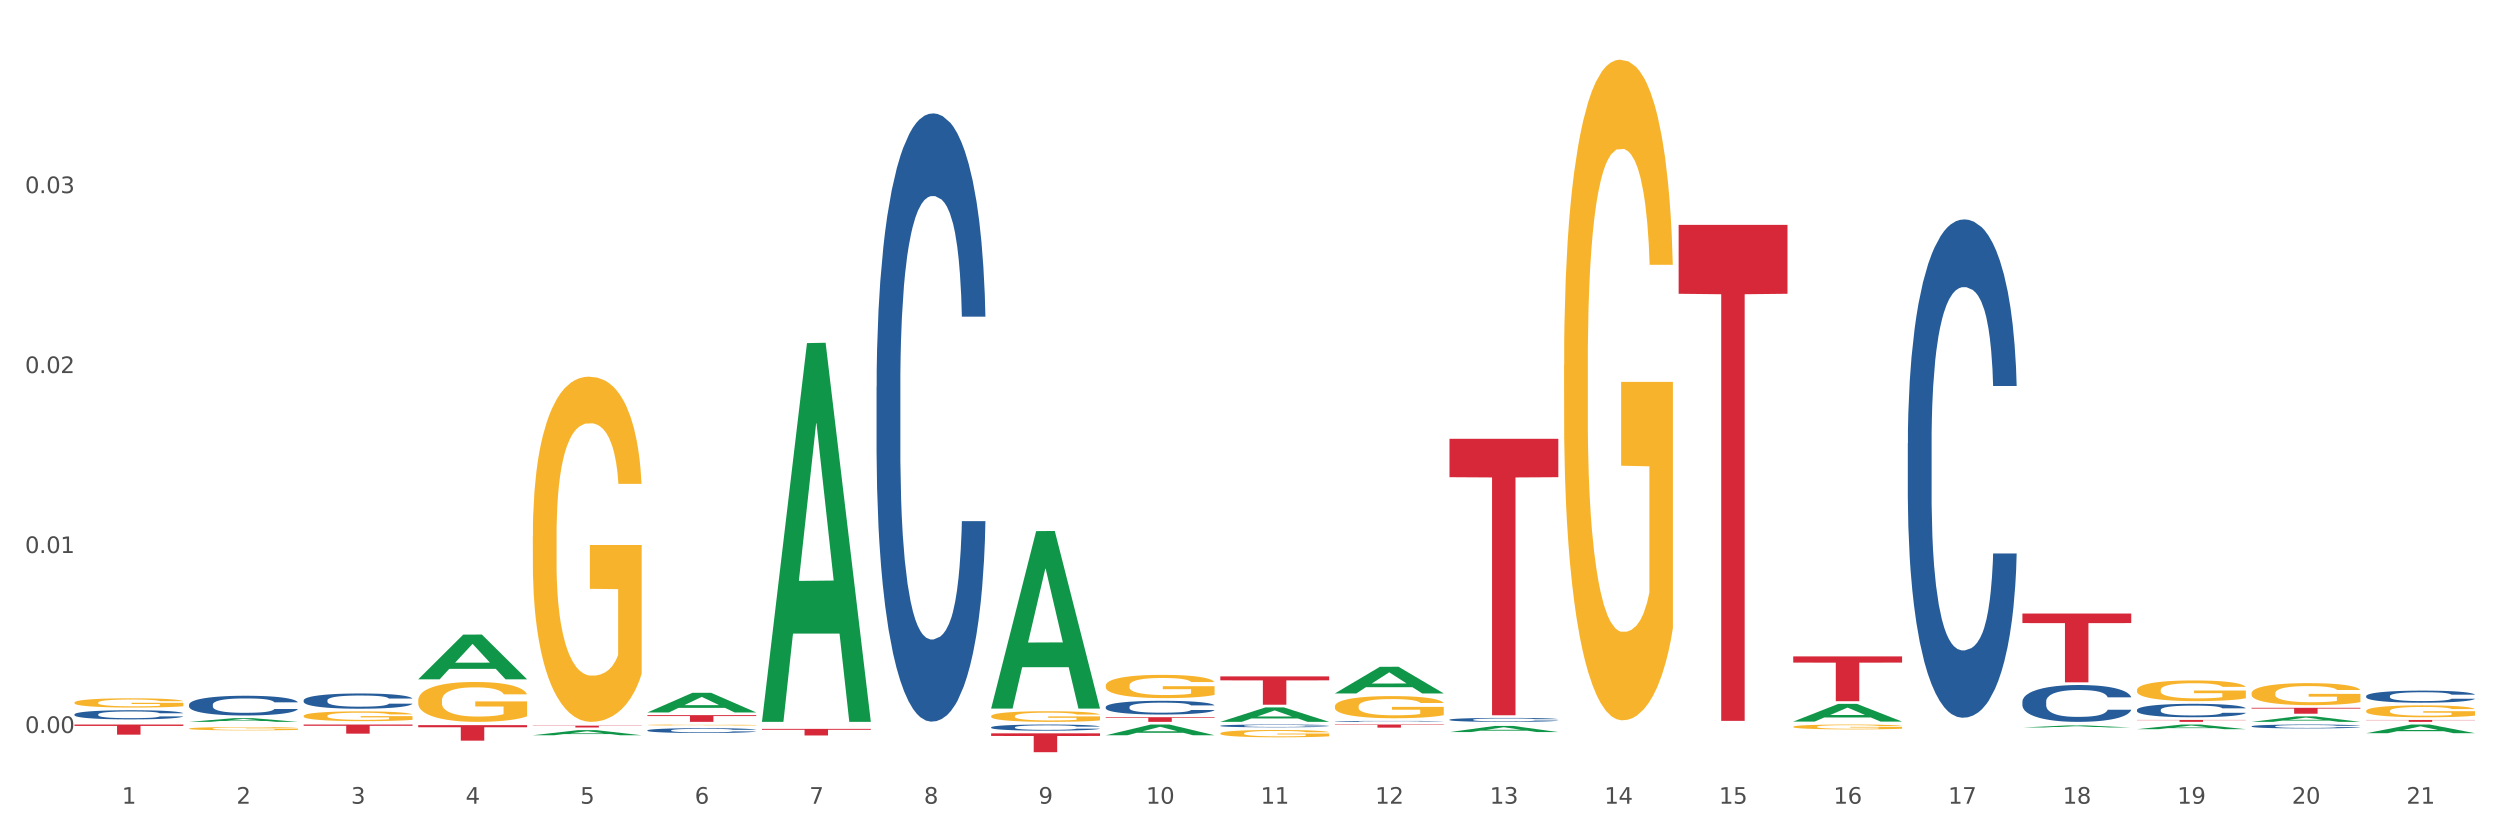 <?xml version="1.0" encoding="utf-8" standalone="no"?>
<!DOCTYPE svg PUBLIC "-//W3C//DTD SVG 1.1//EN"
  "http://www.w3.org/Graphics/SVG/1.1/DTD/svg11.dtd">
<svg xmlns:xlink="http://www.w3.org/1999/xlink" width="1080pt" height="360pt" viewBox="0 0 1080 360" xmlns="http://www.w3.org/2000/svg" version="1.1">
 <rect x="0" y="0" width="1080" height="360" fill="#333333" stroke="none"/>
 <defs>
  <style type="text/css">*{stroke-linejoin: round; stroke-linecap: butt}</style>
 </defs>
 <g id="figure_1">
  <g id="patch_1">
   <path d="M 0 360 
L 1080 360 
L 1080 0 
L 0 0 
z
" style="fill: #ffffff; stroke: #ffffff; stroke-linejoin: miter"/>
  </g>
  <g id="axes_1">
   <g id="matplotlib.axis_1">
    <g id="xtick_1">
     <g id="text_1">
      <!-- 1 -->
      <g style="fill: #4d4d4d" transform="translate(52.633 347.204) scale(0.096 -0.096)">
       <defs>
        <path id="DejaVuSans-31" d="M 794 531 
L 1825 531 
L 1825 4091 
L 703 3866 
L 703 4441 
L 1819 4666 
L 2450 4666 
L 2450 531 
L 3481 531 
L 3481 0 
L 794 0 
L 794 531 
z
" transform="scale(0.016)"/>
       </defs>
       <use xlink:href="#DejaVuSans-31"/>
      </g>
     </g>
    </g>
    <g id="xtick_2">
     <g id="text_2">
      <!-- 2 -->
      <g style="fill: #4d4d4d" transform="translate(102.133 347.204) scale(0.096 -0.096)">
       <defs>
        <path id="DejaVuSans-32" d="M 1228 531 
L 3431 531 
L 3431 0 
L 469 0 
L 469 531 
Q 828 903 1448 1529 
Q 2069 2156 2228 2338 
Q 2531 2678 2651 2914 
Q 2772 3150 2772 3378 
Q 2772 3750 2511 3984 
Q 2250 4219 1831 4219 
Q 1534 4219 1204 4116 
Q 875 4013 500 3803 
L 500 4441 
Q 881 4594 1212 4672 
Q 1544 4750 1819 4750 
Q 2544 4750 2975 4387 
Q 3406 4025 3406 3419 
Q 3406 3131 3298 2873 
Q 3191 2616 2906 2266 
Q 2828 2175 2409 1742 
Q 1991 1309 1228 531 
z
" transform="scale(0.016)"/>
       </defs>
       <use xlink:href="#DejaVuSans-32"/>
      </g>
     </g>
    </g>
    <g id="xtick_3">
     <g id="text_3">
      <!-- 3 -->
      <g style="fill: #4d4d4d" transform="translate(151.633 347.204) scale(0.096 -0.096)">
       <defs>
        <path id="DejaVuSans-33" d="M 2597 2516 
Q 3050 2419 3304 2112 
Q 3559 1806 3559 1356 
Q 3559 666 3084 287 
Q 2609 -91 1734 -91 
Q 1441 -91 1130 -33 
Q 819 25 488 141 
L 488 750 
Q 750 597 1062 519 
Q 1375 441 1716 441 
Q 2309 441 2620 675 
Q 2931 909 2931 1356 
Q 2931 1769 2642 2001 
Q 2353 2234 1838 2234 
L 1294 2234 
L 1294 2753 
L 1863 2753 
Q 2328 2753 2575 2939 
Q 2822 3125 2822 3475 
Q 2822 3834 2567 4026 
Q 2313 4219 1838 4219 
Q 1578 4219 1281 4162 
Q 984 4106 628 3988 
L 628 4550 
Q 988 4650 1302 4700 
Q 1616 4750 1894 4750 
Q 2613 4750 3031 4423 
Q 3450 4097 3450 3541 
Q 3450 3153 3228 2886 
Q 3006 2619 2597 2516 
z
" transform="scale(0.016)"/>
       </defs>
       <use xlink:href="#DejaVuSans-33"/>
      </g>
     </g>
    </g>
    <g id="xtick_4">
     <g id="text_4">
      <!-- 4 -->
      <g style="fill: #4d4d4d" transform="translate(201.133 347.204) scale(0.096 -0.096)">
       <defs>
        <path id="DejaVuSans-34" d="M 2419 4116 
L 825 1625 
L 2419 1625 
L 2419 4116 
z
M 2253 4666 
L 3047 4666 
L 3047 1625 
L 3713 1625 
L 3713 1100 
L 3047 1100 
L 3047 0 
L 2419 0 
L 2419 1100 
L 313 1100 
L 313 1709 
L 2253 4666 
z
" transform="scale(0.016)"/>
       </defs>
       <use xlink:href="#DejaVuSans-34"/>
      </g>
     </g>
    </g>
    <g id="xtick_5">
     <g id="text_5">
      <!-- 5 -->
      <g style="fill: #4d4d4d" transform="translate(250.633 347.204) scale(0.096 -0.096)">
       <defs>
        <path id="DejaVuSans-35" d="M 691 4666 
L 3169 4666 
L 3169 4134 
L 1269 4134 
L 1269 2991 
Q 1406 3038 1543 3061 
Q 1681 3084 1819 3084 
Q 2600 3084 3056 2656 
Q 3513 2228 3513 1497 
Q 3513 744 3044 326 
Q 2575 -91 1722 -91 
Q 1428 -91 1123 -41 
Q 819 9 494 109 
L 494 744 
Q 775 591 1075 516 
Q 1375 441 1709 441 
Q 2250 441 2565 725 
Q 2881 1009 2881 1497 
Q 2881 1984 2565 2268 
Q 2250 2553 1709 2553 
Q 1456 2553 1204 2497 
Q 953 2441 691 2322 
L 691 4666 
z
" transform="scale(0.016)"/>
       </defs>
       <use xlink:href="#DejaVuSans-35"/>
      </g>
     </g>
    </g>
    <g id="xtick_6">
     <g id="text_6">
      <!-- 6 -->
      <g style="fill: #4d4d4d" transform="translate(300.134 347.204) scale(0.096 -0.096)">
       <defs>
        <path id="DejaVuSans-36" d="M 2113 2584 
Q 1688 2584 1439 2293 
Q 1191 2003 1191 1497 
Q 1191 994 1439 701 
Q 1688 409 2113 409 
Q 2538 409 2786 701 
Q 3034 994 3034 1497 
Q 3034 2003 2786 2293 
Q 2538 2584 2113 2584 
z
M 3366 4563 
L 3366 3988 
Q 3128 4100 2886 4159 
Q 2644 4219 2406 4219 
Q 1781 4219 1451 3797 
Q 1122 3375 1075 2522 
Q 1259 2794 1537 2939 
Q 1816 3084 2150 3084 
Q 2853 3084 3261 2657 
Q 3669 2231 3669 1497 
Q 3669 778 3244 343 
Q 2819 -91 2113 -91 
Q 1303 -91 875 529 
Q 447 1150 447 2328 
Q 447 3434 972 4092 
Q 1497 4750 2381 4750 
Q 2619 4750 2861 4703 
Q 3103 4656 3366 4563 
z
" transform="scale(0.016)"/>
       </defs>
       <use xlink:href="#DejaVuSans-36"/>
      </g>
     </g>
    </g>
    <g id="xtick_7">
     <g id="text_7">
      <!-- 7 -->
      <g style="fill: #4d4d4d" transform="translate(349.634 347.204) scale(0.096 -0.096)">
       <defs>
        <path id="DejaVuSans-37" d="M 525 4666 
L 3525 4666 
L 3525 4397 
L 1831 0 
L 1172 0 
L 2766 4134 
L 525 4134 
L 525 4666 
z
" transform="scale(0.016)"/>
       </defs>
       <use xlink:href="#DejaVuSans-37"/>
      </g>
     </g>
    </g>
    <g id="xtick_8">
     <g id="text_8">
      <!-- 8 -->
      <g style="fill: #4d4d4d" transform="translate(399.134 347.204) scale(0.096 -0.096)">
       <defs>
        <path id="DejaVuSans-38" d="M 2034 2216 
Q 1584 2216 1326 1975 
Q 1069 1734 1069 1313 
Q 1069 891 1326 650 
Q 1584 409 2034 409 
Q 2484 409 2743 651 
Q 3003 894 3003 1313 
Q 3003 1734 2745 1975 
Q 2488 2216 2034 2216 
z
M 1403 2484 
Q 997 2584 770 2862 
Q 544 3141 544 3541 
Q 544 4100 942 4425 
Q 1341 4750 2034 4750 
Q 2731 4750 3128 4425 
Q 3525 4100 3525 3541 
Q 3525 3141 3298 2862 
Q 3072 2584 2669 2484 
Q 3125 2378 3379 2068 
Q 3634 1759 3634 1313 
Q 3634 634 3220 271 
Q 2806 -91 2034 -91 
Q 1263 -91 848 271 
Q 434 634 434 1313 
Q 434 1759 690 2068 
Q 947 2378 1403 2484 
z
M 1172 3481 
Q 1172 3119 1398 2916 
Q 1625 2713 2034 2713 
Q 2441 2713 2670 2916 
Q 2900 3119 2900 3481 
Q 2900 3844 2670 4047 
Q 2441 4250 2034 4250 
Q 1625 4250 1398 4047 
Q 1172 3844 1172 3481 
z
" transform="scale(0.016)"/>
       </defs>
       <use xlink:href="#DejaVuSans-38"/>
      </g>
     </g>
    </g>
    <g id="xtick_9">
     <g id="text_9">
      <!-- 9 -->
      <g style="fill: #4d4d4d" transform="translate(448.634 347.204) scale(0.096 -0.096)">
       <defs>
        <path id="DejaVuSans-39" d="M 703 97 
L 703 672 
Q 941 559 1184 500 
Q 1428 441 1663 441 
Q 2288 441 2617 861 
Q 2947 1281 2994 2138 
Q 2813 1869 2534 1725 
Q 2256 1581 1919 1581 
Q 1219 1581 811 2004 
Q 403 2428 403 3163 
Q 403 3881 828 4315 
Q 1253 4750 1959 4750 
Q 2769 4750 3195 4129 
Q 3622 3509 3622 2328 
Q 3622 1225 3098 567 
Q 2575 -91 1691 -91 
Q 1453 -91 1209 -44 
Q 966 3 703 97 
z
M 1959 2075 
Q 2384 2075 2632 2365 
Q 2881 2656 2881 3163 
Q 2881 3666 2632 3958 
Q 2384 4250 1959 4250 
Q 1534 4250 1286 3958 
Q 1038 3666 1038 3163 
Q 1038 2656 1286 2365 
Q 1534 2075 1959 2075 
z
" transform="scale(0.016)"/>
       </defs>
       <use xlink:href="#DejaVuSans-39"/>
      </g>
     </g>
    </g>
    <g id="xtick_10">
     <g id="text_10">
      <!-- 10 -->
      <g style="fill: #4d4d4d" transform="translate(495.079 347.204) scale(0.096 -0.096)">
       <defs>
        <path id="DejaVuSans-30" d="M 2034 4250 
Q 1547 4250 1301 3770 
Q 1056 3291 1056 2328 
Q 1056 1369 1301 889 
Q 1547 409 2034 409 
Q 2525 409 2770 889 
Q 3016 1369 3016 2328 
Q 3016 3291 2770 3770 
Q 2525 4250 2034 4250 
z
M 2034 4750 
Q 2819 4750 3233 4129 
Q 3647 3509 3647 2328 
Q 3647 1150 3233 529 
Q 2819 -91 2034 -91 
Q 1250 -91 836 529 
Q 422 1150 422 2328 
Q 422 3509 836 4129 
Q 1250 4750 2034 4750 
z
" transform="scale(0.016)"/>
       </defs>
       <use xlink:href="#DejaVuSans-31"/>
       <use xlink:href="#DejaVuSans-30" transform="translate(63.623 0)"/>
      </g>
     </g>
    </g>
    <g id="xtick_11">
     <g id="text_11">
      <!-- 11 -->
      <g style="fill: #4d4d4d" transform="translate(544.58 347.204) scale(0.096 -0.096)">
       <use xlink:href="#DejaVuSans-31"/>
       <use xlink:href="#DejaVuSans-31" transform="translate(63.623 0)"/>
      </g>
     </g>
    </g>
    <g id="xtick_12">
     <g id="text_12">
      <!-- 12 -->
      <g style="fill: #4d4d4d" transform="translate(594.08 347.204) scale(0.096 -0.096)">
       <use xlink:href="#DejaVuSans-31"/>
       <use xlink:href="#DejaVuSans-32" transform="translate(63.623 0)"/>
      </g>
     </g>
    </g>
    <g id="xtick_13">
     <g id="text_13">
      <!-- 13 -->
      <g style="fill: #4d4d4d" transform="translate(643.58 347.204) scale(0.096 -0.096)">
       <use xlink:href="#DejaVuSans-31"/>
       <use xlink:href="#DejaVuSans-33" transform="translate(63.623 0)"/>
      </g>
     </g>
    </g>
    <g id="xtick_14">
     <g id="text_14">
      <!-- 14 -->
      <g style="fill: #4d4d4d" transform="translate(693.08 347.204) scale(0.096 -0.096)">
       <use xlink:href="#DejaVuSans-31"/>
       <use xlink:href="#DejaVuSans-34" transform="translate(63.623 0)"/>
      </g>
     </g>
    </g>
    <g id="xtick_15">
     <g id="text_15">
      <!-- 15 -->
      <g style="fill: #4d4d4d" transform="translate(742.58 347.204) scale(0.096 -0.096)">
       <use xlink:href="#DejaVuSans-31"/>
       <use xlink:href="#DejaVuSans-35" transform="translate(63.623 0)"/>
      </g>
     </g>
    </g>
    <g id="xtick_16">
     <g id="text_16">
      <!-- 16 -->
      <g style="fill: #4d4d4d" transform="translate(792.08 347.204) scale(0.096 -0.096)">
       <use xlink:href="#DejaVuSans-31"/>
       <use xlink:href="#DejaVuSans-36" transform="translate(63.623 0)"/>
      </g>
     </g>
    </g>
    <g id="xtick_17">
     <g id="text_17">
      <!-- 17 -->
      <g style="fill: #4d4d4d" transform="translate(841.58 347.204) scale(0.096 -0.096)">
       <use xlink:href="#DejaVuSans-31"/>
       <use xlink:href="#DejaVuSans-37" transform="translate(63.623 0)"/>
      </g>
     </g>
    </g>
    <g id="xtick_18">
     <g id="text_18">
      <!-- 18 -->
      <g style="fill: #4d4d4d" transform="translate(891.08 347.204) scale(0.096 -0.096)">
       <use xlink:href="#DejaVuSans-31"/>
       <use xlink:href="#DejaVuSans-38" transform="translate(63.623 0)"/>
      </g>
     </g>
    </g>
    <g id="xtick_19">
     <g id="text_19">
      <!-- 19 -->
      <g style="fill: #4d4d4d" transform="translate(940.58 347.204) scale(0.096 -0.096)">
       <use xlink:href="#DejaVuSans-31"/>
       <use xlink:href="#DejaVuSans-39" transform="translate(63.623 0)"/>
      </g>
     </g>
    </g>
    <g id="xtick_20">
     <g id="text_20">
      <!-- 20 -->
      <g style="fill: #4d4d4d" transform="translate(990.08 347.204) scale(0.096 -0.096)">
       <use xlink:href="#DejaVuSans-32"/>
       <use xlink:href="#DejaVuSans-30" transform="translate(63.623 0)"/>
      </g>
     </g>
    </g>
    <g id="xtick_21">
     <g id="text_21">
      <!-- 21 -->
      <g style="fill: #4d4d4d" transform="translate(1039.58 347.204) scale(0.096 -0.096)">
       <use xlink:href="#DejaVuSans-32"/>
       <use xlink:href="#DejaVuSans-31" transform="translate(63.623 0)"/>
      </g>
     </g>
    </g>
    <g id="xtick_22"/>
    <g id="xtick_23"/>
    <g id="xtick_24"/>
    <g id="xtick_25"/>
    <g id="xtick_26"/>
    <g id="xtick_27"/>
    <g id="xtick_28"/>
    <g id="xtick_29"/>
    <g id="xtick_30"/>
    <g id="xtick_31"/>
    <g id="xtick_32"/>
    <g id="xtick_33"/>
    <g id="xtick_34"/>
    <g id="xtick_35"/>
    <g id="xtick_36"/>
    <g id="xtick_37"/>
    <g id="xtick_38"/>
    <g id="xtick_39"/>
    <g id="xtick_40"/>
    <g id="xtick_41"/>
   </g>
   <g id="matplotlib.axis_2">
    <g id="ytick_1">
     <g id="text_22">
      <!-- 0.00 -->
      <g style="fill: #4d4d4d" transform="translate(10.8 316.642) scale(0.096 -0.096)">
       <defs>
        <path id="DejaVuSans-2e" d="M 684 794 
L 1344 794 
L 1344 0 
L 684 0 
L 684 794 
z
" transform="scale(0.016)"/>
       </defs>
       <use xlink:href="#DejaVuSans-30"/>
       <use xlink:href="#DejaVuSans-2e" transform="translate(63.623 0)"/>
       <use xlink:href="#DejaVuSans-30" transform="translate(95.41 0)"/>
       <use xlink:href="#DejaVuSans-30" transform="translate(159.033 0)"/>
      </g>
     </g>
    </g>
    <g id="ytick_2">
     <g id="text_23">
      <!-- 0.01 -->
      <g style="fill: #4d4d4d" transform="translate(10.8 238.906) scale(0.096 -0.096)">
       <use xlink:href="#DejaVuSans-30"/>
       <use xlink:href="#DejaVuSans-2e" transform="translate(63.623 0)"/>
       <use xlink:href="#DejaVuSans-30" transform="translate(95.41 0)"/>
       <use xlink:href="#DejaVuSans-31" transform="translate(159.033 0)"/>
      </g>
     </g>
    </g>
    <g id="ytick_3">
     <g id="text_24">
      <!-- 0.02 -->
      <g style="fill: #4d4d4d" transform="translate(10.8 161.17) scale(0.096 -0.096)">
       <use xlink:href="#DejaVuSans-30"/>
       <use xlink:href="#DejaVuSans-2e" transform="translate(63.623 0)"/>
       <use xlink:href="#DejaVuSans-30" transform="translate(95.41 0)"/>
       <use xlink:href="#DejaVuSans-32" transform="translate(159.033 0)"/>
      </g>
     </g>
    </g>
    <g id="ytick_4">
     <g id="text_25">
      <!-- 0.03 -->
      <g style="fill: #4d4d4d" transform="translate(10.8 83.435) scale(0.096 -0.096)">
       <use xlink:href="#DejaVuSans-30"/>
       <use xlink:href="#DejaVuSans-2e" transform="translate(63.623 0)"/>
       <use xlink:href="#DejaVuSans-30" transform="translate(95.41 0)"/>
       <use xlink:href="#DejaVuSans-33" transform="translate(159.033 0)"/>
      </g>
     </g>
    </g>
    <g id="ytick_5"/>
    <g id="ytick_6"/>
    <g id="ytick_7"/>
    <g id="ytick_8"/>
   </g>
   <g id="PolyCollection_1">
    <path d="M 81.675 311.842 
L 81.723 311.841 
L 101.115 310.237 
L 109.163 310.235 
L 128.7 311.845 
L 119.392 311.845 
L 115.174 311.47 
L 95.152 311.47 
L 95.007 311.477 
L 90.935 311.845 
L 81.675 311.845 
L 81.675 311.842 
L 97.673 311.247 
L 112.653 311.245 
L 105.236 310.578 
L 105.139 310.575 
L 105.042 310.58 
L 97.625 311.245 
L 97.673 311.247 
L 81.675 311.842 
z
" clip-path="url(#pa392922089)" style="fill: #109648"/>
    <path d="M 527.175 313.536 
L 527.231 313.535 
L 527.231 313.504 
L 527.397 313.462 
L 528.009 313.385 
L 528.787 313.327 
L 530.121 313.259 
L 530.844 313.23 
L 531.789 313.198 
L 533.734 313.146 
L 535.957 313.102 
L 537.514 313.078 
L 538.681 313.063 
L 541.294 313.035 
L 542.794 313.023 
L 544.351 313.013 
L 545.685 313.007 
L 547.908 312.999 
L 549.687 312.995 
L 551.744 312.994 
L 553.467 312.995 
L 555.746 313 
L 559.081 313.013 
L 560.359 313.021 
L 562.082 313.034 
L 563.861 313.052 
L 565.306 313.069 
L 566.974 313.095 
L 568.697 313.128 
L 570.365 313.169 
L 571.532 313.208 
L 572.477 313.249 
L 573.311 313.298 
L 573.922 313.352 
L 574.2 313.397 
L 564.028 313.397 
L 563.75 313.356 
L 563.194 313.312 
L 562.638 313.283 
L 562.027 313.259 
L 561.082 313.231 
L 560.248 313.213 
L 558.859 313.192 
L 557.58 313.179 
L 556.524 313.172 
L 555.245 313.165 
L 552.522 313.158 
L 550.576 313.158 
L 549.353 313.161 
L 547.853 313.166 
L 546.574 313.174 
L 545.073 313.187 
L 543.906 313.201 
L 542.739 313.22 
L 542.072 313.233 
L 541.071 313.257 
L 540.404 313.277 
L 539.515 313.311 
L 539.015 313.336 
L 538.125 313.398 
L 537.736 313.444 
L 537.569 313.476 
L 537.458 313.512 
L 537.458 313.683 
L 537.792 313.76 
L 538.07 313.793 
L 538.514 313.831 
L 539.348 313.879 
L 540.571 313.926 
L 541.849 313.961 
L 542.906 313.982 
L 543.906 313.997 
L 544.907 314.009 
L 546.13 314.02 
L 547.13 314.027 
L 548.631 314.033 
L 550.41 314.037 
L 551.799 314.037 
L 554.634 314.031 
L 555.913 314.026 
L 557.135 314.018 
L 558.469 314.006 
L 559.526 313.993 
L 560.137 313.983 
L 561.138 313.962 
L 561.916 313.94 
L 562.583 313.914 
L 563.027 313.892 
L 563.528 313.859 
L 563.917 313.822 
L 564.028 313.802 
L 574.2 313.802 
L 573.978 313.842 
L 573.589 313.88 
L 572.81 313.932 
L 572.199 313.962 
L 571.254 313.998 
L 570.253 314.029 
L 568.864 314.063 
L 567.585 314.088 
L 566.251 314.11 
L 564.806 314.13 
L 562.194 314.158 
L 561.249 314.165 
L 559.248 314.179 
L 557.691 314.186 
L 555.412 314.194 
L 553.078 314.198 
L 550.632 314.199 
L 548.464 314.197 
L 546.074 314.191 
L 544.573 314.184 
L 542.906 314.174 
L 540.96 314.159 
L 539.126 314.14 
L 537.403 314.118 
L 535.791 314.093 
L 534.29 314.064 
L 532.344 314.017 
L 530.899 313.971 
L 529.843 313.928 
L 529.12 313.891 
L 528.398 313.845 
L 528.009 313.813 
L 527.397 313.736 
L 527.175 313.665 
L 527.175 313.536 
z
" clip-path="url(#pa392922089)" style="fill: #255c99"/>
    <path d="M 477.675 305.411 
L 477.731 305.406 
L 477.731 305.254 
L 477.897 305.048 
L 478.509 304.668 
L 479.287 304.381 
L 480.621 304.045 
L 481.344 303.904 
L 482.289 303.747 
L 484.234 303.492 
L 486.457 303.275 
L 488.014 303.156 
L 489.181 303.08 
L 491.794 302.945 
L 493.294 302.885 
L 494.851 302.836 
L 496.185 302.804 
L 498.408 302.766 
L 500.187 302.75 
L 502.244 302.744 
L 503.967 302.75 
L 506.246 302.771 
L 509.581 302.836 
L 510.859 302.874 
L 512.582 302.939 
L 514.361 303.026 
L 515.806 303.113 
L 517.474 303.237 
L 519.197 303.4 
L 520.865 303.606 
L 522.032 303.796 
L 522.977 303.996 
L 523.811 304.24 
L 524.422 304.506 
L 524.7 304.728 
L 514.528 304.728 
L 514.25 304.528 
L 513.694 304.311 
L 513.138 304.164 
L 512.527 304.045 
L 511.582 303.91 
L 510.748 303.823 
L 509.359 303.72 
L 508.08 303.655 
L 507.024 303.617 
L 505.745 303.584 
L 503.022 303.552 
L 501.076 303.552 
L 499.853 303.563 
L 498.353 303.59 
L 497.074 303.628 
L 495.573 303.693 
L 494.406 303.763 
L 493.239 303.855 
L 492.572 303.92 
L 491.571 304.04 
L 490.904 304.137 
L 490.015 304.305 
L 489.515 304.425 
L 488.625 304.734 
L 488.236 304.961 
L 488.069 305.118 
L 487.958 305.292 
L 487.958 306.137 
L 488.292 306.517 
L 488.57 306.679 
L 489.014 306.864 
L 489.848 307.102 
L 491.071 307.335 
L 492.349 307.503 
L 493.406 307.606 
L 494.406 307.682 
L 495.407 307.742 
L 496.63 307.796 
L 497.63 307.829 
L 499.131 307.861 
L 500.91 307.877 
L 502.299 307.877 
L 505.134 307.85 
L 506.413 307.823 
L 507.635 307.785 
L 508.969 307.726 
L 510.026 307.661 
L 510.637 307.612 
L 511.637 307.509 
L 512.416 307.4 
L 513.083 307.276 
L 513.527 307.167 
L 514.028 307.005 
L 514.417 306.82 
L 514.528 306.723 
L 524.7 306.723 
L 524.478 306.918 
L 524.089 307.108 
L 523.31 307.362 
L 522.699 307.509 
L 521.754 307.688 
L 520.753 307.839 
L 519.364 308.007 
L 518.085 308.132 
L 516.751 308.241 
L 515.306 308.338 
L 512.694 308.474 
L 511.749 308.512 
L 509.748 308.577 
L 508.191 308.615 
L 505.912 308.653 
L 503.578 308.674 
L 501.132 308.68 
L 498.964 308.669 
L 496.574 308.636 
L 495.073 308.604 
L 493.406 308.555 
L 491.46 308.479 
L 489.626 308.387 
L 487.903 308.278 
L 486.291 308.154 
L 484.79 308.013 
L 482.844 307.78 
L 481.399 307.552 
L 480.343 307.341 
L 479.62 307.162 
L 478.898 306.934 
L 478.509 306.777 
L 477.897 306.398 
L 477.675 306.045 
L 477.675 305.411 
z
" clip-path="url(#pa392922089)" style="fill: #255c99"/>
    <path d="M 428.175 314.189 
L 428.231 314.187 
L 428.231 314.119 
L 428.397 314.027 
L 429.009 313.857 
L 429.787 313.728 
L 431.121 313.577 
L 431.844 313.514 
L 432.789 313.444 
L 434.734 313.33 
L 436.957 313.232 
L 438.514 313.179 
L 439.681 313.145 
L 442.294 313.084 
L 443.794 313.058 
L 445.351 313.036 
L 446.685 313.021 
L 448.908 313.004 
L 450.687 312.997 
L 452.744 312.994 
L 454.467 312.997 
L 456.746 313.007 
L 460.081 313.036 
L 461.359 313.053 
L 463.082 313.082 
L 464.861 313.121 
L 466.306 313.16 
L 467.974 313.215 
L 469.697 313.288 
L 471.365 313.381 
L 472.532 313.466 
L 473.477 313.555 
L 474.311 313.665 
L 474.922 313.784 
L 475.2 313.883 
L 465.028 313.883 
L 464.75 313.793 
L 464.194 313.696 
L 463.638 313.631 
L 463.027 313.577 
L 462.082 313.517 
L 461.248 313.478 
L 459.859 313.432 
L 458.58 313.402 
L 457.524 313.385 
L 456.245 313.371 
L 453.522 313.356 
L 451.576 313.356 
L 450.353 313.361 
L 448.853 313.373 
L 447.574 313.39 
L 446.073 313.419 
L 444.906 313.451 
L 443.739 313.492 
L 443.072 313.521 
L 442.071 313.575 
L 441.404 313.619 
L 440.515 313.694 
L 440.015 313.747 
L 439.125 313.886 
L 438.736 313.988 
L 438.569 314.058 
L 438.458 314.136 
L 438.458 314.515 
L 438.792 314.685 
L 439.07 314.758 
L 439.514 314.84 
L 440.348 314.947 
L 441.571 315.052 
L 442.849 315.127 
L 443.906 315.173 
L 444.906 315.207 
L 445.907 315.234 
L 447.13 315.258 
L 448.13 315.273 
L 449.631 315.287 
L 451.41 315.294 
L 452.799 315.294 
L 455.634 315.282 
L 456.913 315.27 
L 458.135 315.253 
L 459.469 315.226 
L 460.526 315.197 
L 461.137 315.175 
L 462.137 315.129 
L 462.916 315.081 
L 463.583 315.025 
L 464.027 314.976 
L 464.528 314.903 
L 464.917 314.821 
L 465.028 314.777 
L 475.2 314.777 
L 474.978 314.865 
L 474.589 314.95 
L 473.81 315.064 
L 473.199 315.129 
L 472.254 315.209 
L 471.253 315.277 
L 469.864 315.353 
L 468.585 315.409 
L 467.251 315.457 
L 465.806 315.501 
L 463.194 315.562 
L 462.249 315.579 
L 460.248 315.608 
L 458.691 315.625 
L 456.412 315.642 
L 454.078 315.652 
L 451.632 315.654 
L 449.464 315.649 
L 447.074 315.635 
L 445.573 315.62 
L 443.906 315.598 
L 441.96 315.564 
L 440.126 315.523 
L 438.403 315.474 
L 436.791 315.418 
L 435.29 315.355 
L 433.344 315.251 
L 431.899 315.149 
L 430.843 315.054 
L 430.12 314.974 
L 429.398 314.872 
L 429.009 314.801 
L 428.397 314.631 
L 428.175 314.474 
L 428.175 314.189 
z
" clip-path="url(#pa392922089)" style="fill: #255c99"/>
    <path d="M 378.675 167.05 
L 378.731 166.81 
L 378.731 160.09 
L 378.897 150.971 
L 379.509 134.173 
L 380.287 121.454 
L 381.621 106.576 
L 382.344 100.336 
L 383.289 93.377 
L 385.234 82.098 
L 387.457 72.499 
L 389.014 67.219 
L 390.181 63.86 
L 392.794 57.86 
L 394.294 55.221 
L 395.851 53.061 
L 397.185 51.621 
L 399.408 49.941 
L 401.187 49.221 
L 403.244 48.981 
L 404.967 49.221 
L 407.246 50.181 
L 410.581 53.061 
L 411.859 54.741 
L 413.582 57.62 
L 415.361 61.46 
L 416.806 65.3 
L 418.474 70.819 
L 420.197 78.018 
L 421.865 87.137 
L 423.032 95.537 
L 423.977 104.416 
L 424.811 115.215 
L 425.422 126.974 
L 425.7 136.813 
L 415.528 136.813 
L 415.25 127.933 
L 414.694 118.334 
L 414.138 111.855 
L 413.527 106.576 
L 412.582 100.576 
L 411.748 96.737 
L 410.359 92.177 
L 409.08 89.297 
L 408.024 87.617 
L 406.745 86.178 
L 404.022 84.738 
L 402.076 84.738 
L 400.853 85.218 
L 399.353 86.418 
L 398.074 88.097 
L 396.573 90.977 
L 395.406 94.097 
L 394.239 98.176 
L 393.572 101.056 
L 392.571 106.336 
L 391.904 110.655 
L 391.015 118.094 
L 390.515 123.374 
L 389.625 137.053 
L 389.236 147.132 
L 389.069 154.091 
L 388.958 161.77 
L 388.958 199.206 
L 389.292 216.005 
L 389.57 223.204 
L 390.014 231.363 
L 390.848 241.922 
L 392.071 252.241 
L 393.349 259.68 
L 394.406 264.24 
L 395.406 267.6 
L 396.407 270.239 
L 397.63 272.639 
L 398.63 274.079 
L 400.131 275.519 
L 401.91 276.239 
L 403.299 276.239 
L 406.134 275.039 
L 407.413 273.839 
L 408.635 272.159 
L 409.969 269.519 
L 411.026 266.64 
L 411.637 264.48 
L 412.637 259.92 
L 413.416 255.121 
L 414.083 249.601 
L 414.527 244.802 
L 415.028 237.603 
L 415.417 229.443 
L 415.528 225.124 
L 425.7 225.124 
L 425.478 233.763 
L 425.089 242.162 
L 424.31 253.441 
L 423.699 259.92 
L 422.754 267.84 
L 421.753 274.559 
L 420.364 281.998 
L 419.085 287.518 
L 417.751 292.317 
L 416.306 296.637 
L 413.694 302.636 
L 412.749 304.316 
L 410.748 307.196 
L 409.191 308.876 
L 406.912 310.555 
L 404.578 311.515 
L 402.132 311.755 
L 399.964 311.275 
L 397.574 309.835 
L 396.073 308.396 
L 394.406 306.236 
L 392.46 302.876 
L 390.626 298.797 
L 388.903 293.997 
L 387.291 288.478 
L 385.79 282.238 
L 383.844 271.919 
L 382.399 261.84 
L 381.343 252.481 
L 380.62 244.562 
L 379.898 234.483 
L 379.509 227.524 
L 378.897 210.725 
L 378.675 195.127 
L 378.675 167.05 
z
" clip-path="url(#pa392922089)" style="fill: #255c99"/>
    <path d="M 279.675 315.508 
L 279.731 315.506 
L 279.731 315.452 
L 279.897 315.38 
L 280.509 315.247 
L 281.287 315.146 
L 282.621 315.028 
L 283.344 314.978 
L 284.289 314.923 
L 286.234 314.833 
L 288.457 314.757 
L 290.014 314.715 
L 291.181 314.689 
L 293.794 314.641 
L 295.294 314.62 
L 296.851 314.603 
L 298.185 314.591 
L 300.408 314.578 
L 302.187 314.572 
L 304.244 314.57 
L 305.967 314.572 
L 308.246 314.58 
L 311.581 314.603 
L 312.859 314.616 
L 314.582 314.639 
L 316.361 314.67 
L 317.806 314.7 
L 319.474 314.744 
L 321.197 314.801 
L 322.865 314.873 
L 324.032 314.94 
L 324.977 315.011 
L 325.811 315.096 
L 326.422 315.19 
L 326.7 315.268 
L 316.528 315.268 
L 316.25 315.197 
L 315.694 315.121 
L 315.138 315.07 
L 314.527 315.028 
L 313.582 314.98 
L 312.748 314.95 
L 311.359 314.913 
L 310.08 314.891 
L 309.024 314.877 
L 307.745 314.866 
L 305.022 314.854 
L 303.076 314.854 
L 301.853 314.858 
L 300.353 314.868 
L 299.074 314.881 
L 297.573 314.904 
L 296.406 314.929 
L 295.239 314.961 
L 294.572 314.984 
L 293.571 315.026 
L 292.904 315.06 
L 292.015 315.119 
L 291.515 315.161 
L 290.625 315.27 
L 290.236 315.35 
L 290.069 315.405 
L 289.958 315.466 
L 289.958 315.763 
L 290.292 315.896 
L 290.57 315.953 
L 291.014 316.018 
L 291.848 316.102 
L 293.071 316.184 
L 294.349 316.243 
L 295.406 316.279 
L 296.406 316.306 
L 297.407 316.327 
L 298.63 316.346 
L 299.63 316.357 
L 301.131 316.369 
L 302.91 316.374 
L 304.299 316.374 
L 307.134 316.365 
L 308.413 316.355 
L 309.635 316.342 
L 310.969 316.321 
L 312.026 316.298 
L 312.637 316.281 
L 313.637 316.245 
L 314.416 316.207 
L 315.083 316.163 
L 315.527 316.125 
L 316.028 316.068 
L 316.417 316.003 
L 316.528 315.969 
L 326.7 315.969 
L 326.478 316.037 
L 326.089 316.104 
L 325.31 316.193 
L 324.699 316.245 
L 323.754 316.308 
L 322.753 316.361 
L 321.364 316.42 
L 320.085 316.464 
L 318.751 316.502 
L 317.306 316.536 
L 314.694 316.584 
L 313.749 316.597 
L 311.748 316.62 
L 310.191 316.634 
L 307.912 316.647 
L 305.578 316.654 
L 303.132 316.656 
L 300.964 316.653 
L 298.574 316.641 
L 297.073 316.63 
L 295.406 316.613 
L 293.46 316.586 
L 291.626 316.554 
L 289.903 316.515 
L 288.291 316.472 
L 286.79 316.422 
L 284.844 316.34 
L 283.399 316.26 
L 282.343 316.186 
L 281.62 316.123 
L 280.898 316.043 
L 280.509 315.988 
L 279.897 315.854 
L 279.675 315.731 
L 279.675 315.508 
z
" clip-path="url(#pa392922089)" style="fill: #255c99"/>
    <path d="M 131.175 302.538 
L 131.231 302.532 
L 131.231 302.364 
L 131.397 302.135 
L 132.009 301.714 
L 132.787 301.395 
L 134.121 301.022 
L 134.844 300.866 
L 135.789 300.691 
L 137.734 300.408 
L 139.957 300.168 
L 141.514 300.035 
L 142.681 299.951 
L 145.294 299.8 
L 146.794 299.734 
L 148.351 299.68 
L 149.685 299.644 
L 151.908 299.602 
L 153.687 299.584 
L 155.744 299.578 
L 157.467 299.584 
L 159.746 299.608 
L 163.081 299.68 
L 164.359 299.722 
L 166.082 299.794 
L 167.861 299.891 
L 169.306 299.987 
L 170.974 300.125 
L 172.697 300.306 
L 174.365 300.535 
L 175.532 300.745 
L 176.477 300.968 
L 177.311 301.239 
L 177.922 301.533 
L 178.2 301.78 
L 168.028 301.78 
L 167.75 301.558 
L 167.194 301.317 
L 166.638 301.154 
L 166.027 301.022 
L 165.082 300.872 
L 164.248 300.775 
L 162.859 300.661 
L 161.58 300.589 
L 160.524 300.547 
L 159.245 300.511 
L 156.522 300.474 
L 154.576 300.474 
L 153.353 300.486 
L 151.853 300.517 
L 150.574 300.559 
L 149.073 300.631 
L 147.906 300.709 
L 146.739 300.811 
L 146.072 300.884 
L 145.071 301.016 
L 144.404 301.124 
L 143.515 301.311 
L 143.015 301.443 
L 142.125 301.786 
L 141.736 302.039 
L 141.569 302.213 
L 141.458 302.406 
L 141.458 303.345 
L 141.792 303.766 
L 142.07 303.946 
L 142.514 304.151 
L 143.348 304.416 
L 144.571 304.675 
L 145.849 304.861 
L 146.906 304.975 
L 147.906 305.06 
L 148.907 305.126 
L 150.13 305.186 
L 151.13 305.222 
L 152.631 305.258 
L 154.41 305.276 
L 155.799 305.276 
L 158.634 305.246 
L 159.912 305.216 
L 161.135 305.174 
L 162.469 305.108 
L 163.526 305.036 
L 164.137 304.981 
L 165.137 304.867 
L 165.916 304.747 
L 166.583 304.608 
L 167.027 304.488 
L 167.528 304.307 
L 167.917 304.103 
L 168.028 303.995 
L 178.2 303.995 
L 177.978 304.211 
L 177.589 304.422 
L 176.81 304.705 
L 176.199 304.867 
L 175.254 305.066 
L 174.253 305.234 
L 172.864 305.421 
L 171.585 305.559 
L 170.251 305.679 
L 168.806 305.788 
L 166.194 305.938 
L 165.249 305.98 
L 163.248 306.053 
L 161.691 306.095 
L 159.412 306.137 
L 157.078 306.161 
L 154.632 306.167 
L 152.464 306.155 
L 150.074 306.119 
L 148.573 306.083 
L 146.906 306.028 
L 144.96 305.944 
L 143.126 305.842 
L 141.403 305.722 
L 139.791 305.583 
L 138.29 305.427 
L 136.344 305.168 
L 134.899 304.915 
L 133.843 304.681 
L 133.12 304.482 
L 132.398 304.229 
L 132.009 304.055 
L 131.397 303.634 
L 131.175 303.242 
L 131.175 302.538 
z
" clip-path="url(#pa392922089)" style="fill: #255c99"/>
    <path d="M 81.675 304.393 
L 81.731 304.385 
L 81.731 304.167 
L 81.897 303.871 
L 82.509 303.326 
L 83.287 302.914 
L 84.621 302.431 
L 85.344 302.229 
L 86.289 302.003 
L 88.234 301.637 
L 90.457 301.326 
L 92.014 301.155 
L 93.181 301.046 
L 95.794 300.851 
L 97.294 300.765 
L 98.851 300.695 
L 100.185 300.649 
L 102.408 300.594 
L 104.187 300.571 
L 106.244 300.563 
L 107.967 300.571 
L 110.246 300.602 
L 113.581 300.695 
L 114.859 300.75 
L 116.582 300.843 
L 118.361 300.968 
L 119.806 301.092 
L 121.474 301.271 
L 123.197 301.505 
L 124.865 301.801 
L 126.032 302.073 
L 126.977 302.361 
L 127.811 302.711 
L 128.422 303.093 
L 128.7 303.412 
L 118.528 303.412 
L 118.25 303.124 
L 117.694 302.813 
L 117.138 302.602 
L 116.527 302.431 
L 115.582 302.237 
L 114.748 302.112 
L 113.359 301.964 
L 112.08 301.871 
L 111.024 301.816 
L 109.745 301.77 
L 107.022 301.723 
L 105.076 301.723 
L 103.853 301.738 
L 102.353 301.777 
L 101.074 301.832 
L 99.573 301.925 
L 98.406 302.026 
L 97.239 302.159 
L 96.572 302.252 
L 95.571 302.423 
L 94.904 302.563 
L 94.015 302.805 
L 93.515 302.976 
L 92.625 303.42 
L 92.236 303.747 
L 92.069 303.972 
L 91.958 304.221 
L 91.958 305.436 
L 92.292 305.981 
L 92.57 306.214 
L 93.014 306.479 
L 93.848 306.821 
L 95.071 307.156 
L 96.349 307.397 
L 97.406 307.545 
L 98.406 307.654 
L 99.407 307.74 
L 100.63 307.817 
L 101.63 307.864 
L 103.131 307.911 
L 104.91 307.934 
L 106.299 307.934 
L 109.134 307.895 
L 110.412 307.856 
L 111.635 307.802 
L 112.969 307.716 
L 114.026 307.623 
L 114.637 307.553 
L 115.638 307.405 
L 116.416 307.249 
L 117.083 307.07 
L 117.527 306.915 
L 118.028 306.681 
L 118.417 306.416 
L 118.528 306.276 
L 128.7 306.276 
L 128.478 306.557 
L 128.089 306.829 
L 127.31 307.195 
L 126.699 307.405 
L 125.754 307.662 
L 124.753 307.88 
L 123.364 308.121 
L 122.085 308.3 
L 120.751 308.456 
L 119.306 308.596 
L 116.694 308.79 
L 115.749 308.845 
L 113.748 308.938 
L 112.191 308.993 
L 109.912 309.047 
L 107.578 309.078 
L 105.132 309.086 
L 102.964 309.071 
L 100.574 309.024 
L 99.073 308.977 
L 97.406 308.907 
L 95.46 308.798 
L 93.626 308.666 
L 91.903 308.51 
L 90.291 308.331 
L 88.79 308.129 
L 86.844 307.794 
L 85.399 307.467 
L 84.343 307.164 
L 83.62 306.907 
L 82.898 306.58 
L 82.509 306.354 
L 81.897 305.809 
L 81.675 305.303 
L 81.675 304.393 
z
" clip-path="url(#pa392922089)" style="fill: #255c99"/>
    <path d="M 32.175 308.594 
L 32.231 308.591 
L 32.231 308.489 
L 32.397 308.352 
L 33.009 308.098 
L 33.787 307.906 
L 35.121 307.682 
L 35.844 307.588 
L 36.789 307.483 
L 38.734 307.313 
L 40.957 307.168 
L 42.514 307.089 
L 43.681 307.038 
L 46.294 306.947 
L 47.794 306.908 
L 49.351 306.875 
L 50.685 306.853 
L 52.908 306.828 
L 54.687 306.817 
L 56.744 306.813 
L 58.467 306.817 
L 60.746 306.832 
L 64.081 306.875 
L 65.359 306.9 
L 67.082 306.944 
L 68.861 307.002 
L 70.306 307.06 
L 71.974 307.143 
L 73.697 307.251 
L 75.365 307.389 
L 76.532 307.516 
L 77.477 307.65 
L 78.311 307.812 
L 78.922 307.99 
L 79.2 308.138 
L 69.028 308.138 
L 68.75 308.004 
L 68.194 307.859 
L 67.638 307.762 
L 67.027 307.682 
L 66.082 307.592 
L 65.248 307.534 
L 63.859 307.465 
L 62.58 307.422 
L 61.524 307.396 
L 60.245 307.374 
L 57.522 307.353 
L 55.576 307.353 
L 54.353 307.36 
L 52.853 307.378 
L 51.574 307.403 
L 50.073 307.447 
L 48.906 307.494 
L 47.739 307.555 
L 47.072 307.599 
L 46.071 307.678 
L 45.404 307.744 
L 44.515 307.856 
L 44.015 307.935 
L 43.125 308.142 
L 42.736 308.294 
L 42.569 308.399 
L 42.458 308.515 
L 42.458 309.079 
L 42.792 309.332 
L 43.07 309.441 
L 43.514 309.564 
L 44.348 309.723 
L 45.571 309.879 
L 46.849 309.991 
L 47.906 310.06 
L 48.906 310.111 
L 49.907 310.15 
L 51.13 310.187 
L 52.13 310.208 
L 53.631 310.23 
L 55.41 310.241 
L 56.799 310.241 
L 59.634 310.223 
L 60.913 310.205 
L 62.135 310.179 
L 63.469 310.14 
L 64.526 310.096 
L 65.137 310.064 
L 66.138 309.995 
L 66.916 309.922 
L 67.583 309.839 
L 68.027 309.767 
L 68.528 309.658 
L 68.917 309.535 
L 69.028 309.47 
L 79.2 309.47 
L 78.978 309.6 
L 78.589 309.727 
L 77.81 309.897 
L 77.199 309.995 
L 76.254 310.114 
L 75.253 310.216 
L 73.864 310.328 
L 72.585 310.411 
L 71.251 310.483 
L 69.806 310.548 
L 67.194 310.639 
L 66.249 310.664 
L 64.248 310.708 
L 62.691 310.733 
L 60.412 310.758 
L 58.078 310.773 
L 55.632 310.777 
L 53.464 310.769 
L 51.074 310.748 
L 49.573 310.726 
L 47.906 310.693 
L 45.96 310.643 
L 44.126 310.581 
L 42.403 310.509 
L 40.791 310.425 
L 39.29 310.331 
L 37.344 310.176 
L 35.899 310.024 
L 34.843 309.883 
L 34.12 309.763 
L 33.398 309.611 
L 33.009 309.506 
L 32.397 309.253 
L 32.175 309.018 
L 32.175 308.594 
z
" clip-path="url(#pa392922089)" style="fill: #255c99"/>
    <path d="M 230.175 313.473 
L 277.2 313.473 
L 277.2 313.584 
L 258.702 313.585 
L 258.702 314.275 
L 248.562 314.275 
L 248.562 313.585 
L 230.175 313.584 
L 230.175 313.473 
L 230.175 313.473 
z
" clip-path="url(#pa392922089)" style="fill: #d62839"/>
    <path d="M 576.675 311.618 
L 576.731 311.618 
L 576.731 311.607 
L 576.897 311.593 
L 577.509 311.566 
L 578.287 311.546 
L 579.621 311.523 
L 580.344 311.513 
L 581.289 311.502 
L 583.234 311.484 
L 585.457 311.469 
L 587.014 311.461 
L 588.181 311.456 
L 590.794 311.446 
L 592.294 311.442 
L 593.851 311.439 
L 595.185 311.436 
L 597.408 311.434 
L 599.187 311.433 
L 601.244 311.432 
L 602.967 311.433 
L 605.246 311.434 
L 608.581 311.439 
L 609.859 311.441 
L 611.582 311.446 
L 613.361 311.452 
L 614.806 311.458 
L 616.474 311.467 
L 618.197 311.478 
L 619.865 311.492 
L 621.032 311.506 
L 621.977 311.519 
L 622.811 311.536 
L 623.422 311.555 
L 623.7 311.57 
L 613.528 311.57 
L 613.25 311.556 
L 612.694 311.541 
L 612.138 311.531 
L 611.527 311.523 
L 610.582 311.513 
L 609.748 311.507 
L 608.359 311.5 
L 607.08 311.496 
L 606.024 311.493 
L 604.745 311.491 
L 602.022 311.489 
L 600.076 311.489 
L 598.853 311.489 
L 597.353 311.491 
L 596.074 311.494 
L 594.573 311.498 
L 593.406 311.503 
L 592.239 311.51 
L 591.572 311.514 
L 590.571 311.523 
L 589.904 311.529 
L 589.015 311.541 
L 588.515 311.549 
L 587.625 311.571 
L 587.236 311.587 
L 587.069 311.598 
L 586.958 311.61 
L 586.958 311.669 
L 587.292 311.695 
L 587.57 311.706 
L 588.014 311.719 
L 588.848 311.736 
L 590.071 311.752 
L 591.349 311.764 
L 592.406 311.771 
L 593.406 311.776 
L 594.407 311.78 
L 595.63 311.784 
L 596.63 311.786 
L 598.131 311.788 
L 599.91 311.79 
L 601.299 311.79 
L 604.134 311.788 
L 605.413 311.786 
L 606.635 311.783 
L 607.969 311.779 
L 609.026 311.775 
L 609.637 311.771 
L 610.638 311.764 
L 611.416 311.756 
L 612.083 311.748 
L 612.527 311.74 
L 613.028 311.729 
L 613.417 311.716 
L 613.528 311.709 
L 623.7 311.709 
L 623.478 311.723 
L 623.089 311.736 
L 622.31 311.754 
L 621.699 311.764 
L 620.754 311.776 
L 619.753 311.787 
L 618.364 311.799 
L 617.085 311.807 
L 615.751 311.815 
L 614.306 311.822 
L 611.694 311.831 
L 610.749 311.834 
L 608.748 311.838 
L 607.191 311.841 
L 604.912 311.844 
L 602.578 311.845 
L 600.132 311.845 
L 597.964 311.845 
L 595.574 311.842 
L 594.073 311.84 
L 592.406 311.837 
L 590.46 311.832 
L 588.626 311.825 
L 586.903 311.818 
L 585.291 311.809 
L 583.79 311.799 
L 581.844 311.783 
L 580.399 311.767 
L 579.343 311.752 
L 578.62 311.74 
L 577.898 311.724 
L 577.509 311.713 
L 576.897 311.687 
L 576.675 311.662 
L 576.675 311.618 
z
" clip-path="url(#pa392922089)" style="fill: #255c99"/>
    <path d="M 279.675 308.94 
L 326.7 308.94 
L 326.7 309.344 
L 308.202 309.347 
L 308.202 311.845 
L 298.062 311.845 
L 298.062 309.347 
L 279.675 309.344 
L 279.675 308.943 
L 279.675 308.94 
z
" clip-path="url(#pa392922089)" style="fill: #d62839"/>
    <path d="M 428.175 316.803 
L 475.2 316.803 
L 475.2 317.935 
L 456.702 317.943 
L 456.702 324.95 
L 446.562 324.95 
L 446.562 317.943 
L 428.175 317.935 
L 428.175 316.811 
L 428.175 316.803 
z
" clip-path="url(#pa392922089)" style="fill: #d62839"/>
    <path d="M 477.675 309.829 
L 524.7 309.829 
L 524.7 310.109 
L 506.202 310.111 
L 506.202 311.845 
L 496.062 311.845 
L 496.062 310.111 
L 477.675 310.109 
L 477.675 309.83 
L 477.675 309.829 
z
" clip-path="url(#pa392922089)" style="fill: #d62839"/>
    <path d="M 32.175 303.513 
L 32.231 303.51 
L 32.231 303.378 
L 32.342 303.265 
L 32.897 302.991 
L 33.73 302.765 
L 34.34 302.644 
L 34.951 302.546 
L 35.673 302.447 
L 36.561 302.345 
L 38.171 302.195 
L 39.17 302.118 
L 40.392 302.038 
L 42.613 301.921 
L 44.223 301.855 
L 45.888 301.8 
L 48.609 301.735 
L 50.385 301.706 
L 52.273 301.684 
L 54.549 301.669 
L 56.27 301.665 
L 60.046 301.676 
L 63.266 301.709 
L 64.82 301.735 
L 66.819 301.779 
L 67.874 301.808 
L 69.595 301.866 
L 71.372 301.943 
L 72.593 302.009 
L 74.425 302.133 
L 75.813 302.257 
L 77.09 302.41 
L 77.756 302.516 
L 78.256 302.615 
L 78.7 302.728 
L 79.144 302.907 
L 69.151 302.907 
L 68.762 302.779 
L 68.152 302.659 
L 67.263 302.542 
L 66.486 302.469 
L 65.154 302.378 
L 63.932 302.319 
L 62.655 302.275 
L 61.101 302.239 
L 59.879 302.22 
L 58.158 302.206 
L 54.771 302.21 
L 52.495 302.239 
L 50.941 302.275 
L 49.941 302.308 
L 49.053 302.345 
L 48.054 302.396 
L 46.888 302.472 
L 46.055 302.542 
L 45.222 302.63 
L 44.556 302.717 
L 43.945 302.819 
L 43.445 302.929 
L 43.057 303.042 
L 42.724 303.181 
L 42.446 303.411 
L 42.446 303.911 
L 42.557 304.025 
L 42.835 304.174 
L 43.168 304.288 
L 43.723 304.423 
L 44.223 304.514 
L 45.167 304.646 
L 46.221 304.755 
L 47.054 304.825 
L 47.887 304.883 
L 49.331 304.963 
L 50.941 305.029 
L 52.329 305.069 
L 54.216 305.106 
L 55.493 305.12 
L 56.604 305.128 
L 59.324 305.128 
L 61.267 305.117 
L 63.432 305.091 
L 65.098 305.058 
L 66.486 305.018 
L 68.041 304.952 
L 69.04 304.89 
L 69.04 304.127 
L 56.826 304.123 
L 56.826 303.616 
L 79.2 303.616 
L 79.2 305.106 
L 78.256 305.182 
L 77.201 305.252 
L 76.091 305.314 
L 74.425 305.391 
L 72.427 305.464 
L 70.65 305.515 
L 68.762 305.559 
L 66.542 305.599 
L 63.655 305.635 
L 61.878 305.65 
L 59.657 305.661 
L 57.048 305.665 
L 54.771 305.657 
L 52.551 305.639 
L 50.219 305.606 
L 47.943 305.559 
L 46.221 305.511 
L 44.5 305.453 
L 42.668 305.376 
L 41.225 305.303 
L 40.114 305.237 
L 38.893 305.153 
L 37.56 305.044 
L 36.561 304.945 
L 35.673 304.843 
L 34.729 304.711 
L 34.063 304.598 
L 33.396 304.456 
L 33.008 304.35 
L 32.564 304.185 
L 32.231 303.955 
L 32.175 303.513 
z
" clip-path="url(#pa392922089)" style="fill: #f7b32b"/>
    <path d="M 576.675 312.994 
L 623.7 312.994 
L 623.7 313.181 
L 605.202 313.182 
L 605.202 314.338 
L 595.062 314.338 
L 595.062 313.182 
L 576.675 313.181 
L 576.675 312.996 
L 576.675 312.994 
z
" clip-path="url(#pa392922089)" style="fill: #d62839"/>
    <path d="M 626.175 189.549 
L 673.2 189.549 
L 673.2 206.146 
L 654.702 206.259 
L 654.702 308.985 
L 644.562 308.985 
L 644.562 206.259 
L 626.175 206.146 
L 626.175 189.661 
L 626.175 189.549 
z
" clip-path="url(#pa392922089)" style="fill: #d62839"/>
    <path d="M 725.175 97.134 
L 772.2 97.134 
L 772.2 126.91 
L 753.702 127.112 
L 753.702 311.403 
L 743.562 311.403 
L 743.562 127.112 
L 725.175 126.91 
L 725.175 97.335 
L 725.175 97.134 
z
" clip-path="url(#pa392922089)" style="fill: #d62839"/>
    <path d="M 774.675 283.557 
L 821.7 283.557 
L 821.7 286.249 
L 803.202 286.267 
L 803.202 302.927 
L 793.062 302.927 
L 793.062 286.267 
L 774.675 286.249 
L 774.675 283.575 
L 774.675 283.557 
z
" clip-path="url(#pa392922089)" style="fill: #d62839"/>
    <path d="M 873.675 265.044 
L 920.7 265.044 
L 920.7 269.175 
L 902.202 269.203 
L 902.202 294.774 
L 892.062 294.774 
L 892.062 269.203 
L 873.675 269.175 
L 873.675 265.072 
L 873.675 265.044 
z
" clip-path="url(#pa392922089)" style="fill: #d62839"/>
    <path d="M 923.175 311.01 
L 970.2 311.01 
L 970.2 311.126 
L 951.702 311.127 
L 951.702 311.845 
L 941.562 311.845 
L 941.562 311.127 
L 923.175 311.126 
L 923.175 311.011 
L 923.175 311.01 
z
" clip-path="url(#pa392922089)" style="fill: #d62839"/>
    <path d="M 329.175 314.876 
L 376.2 314.876 
L 376.2 315.27 
L 357.702 315.273 
L 357.702 317.714 
L 347.562 317.714 
L 347.562 315.273 
L 329.175 315.27 
L 329.175 314.878 
L 329.175 314.876 
z
" clip-path="url(#pa392922089)" style="fill: #d62839"/>
    <path d="M 972.675 305.771 
L 1019.7 305.771 
L 1019.7 306.126 
L 1001.202 306.129 
L 1001.202 308.327 
L 991.062 308.327 
L 991.062 306.129 
L 972.675 306.126 
L 972.675 305.774 
L 972.675 305.771 
z
" clip-path="url(#pa392922089)" style="fill: #d62839"/>
    <path d="M 626.175 310.903 
L 626.231 310.901 
L 626.231 310.857 
L 626.397 310.798 
L 627.009 310.689 
L 627.787 310.606 
L 629.121 310.509 
L 629.844 310.468 
L 630.789 310.423 
L 632.734 310.349 
L 634.957 310.287 
L 636.514 310.252 
L 637.681 310.231 
L 640.294 310.191 
L 641.794 310.174 
L 643.351 310.16 
L 644.685 310.151 
L 646.908 310.14 
L 648.687 310.135 
L 650.744 310.134 
L 652.467 310.135 
L 654.746 310.141 
L 658.081 310.16 
L 659.359 310.171 
L 661.082 310.19 
L 662.861 310.215 
L 664.306 310.24 
L 665.974 310.276 
L 667.697 310.323 
L 669.365 310.382 
L 670.532 310.437 
L 671.477 310.495 
L 672.311 310.565 
L 672.922 310.642 
L 673.2 310.706 
L 663.028 310.706 
L 662.75 310.648 
L 662.194 310.585 
L 661.638 310.543 
L 661.027 310.509 
L 660.082 310.47 
L 659.248 310.445 
L 657.859 310.415 
L 656.58 310.396 
L 655.524 310.385 
L 654.245 310.376 
L 651.522 310.367 
L 649.576 310.367 
L 648.353 310.37 
L 646.853 310.377 
L 645.574 310.388 
L 644.073 310.407 
L 642.906 310.428 
L 641.739 310.454 
L 641.072 310.473 
L 640.071 310.507 
L 639.404 310.535 
L 638.515 310.584 
L 638.015 310.618 
L 637.125 310.707 
L 636.736 310.773 
L 636.569 310.818 
L 636.458 310.868 
L 636.458 311.112 
L 636.792 311.222 
L 637.07 311.269 
L 637.514 311.322 
L 638.348 311.391 
L 639.571 311.458 
L 640.849 311.506 
L 641.906 311.536 
L 642.906 311.558 
L 643.907 311.575 
L 645.13 311.591 
L 646.13 311.6 
L 647.631 311.609 
L 649.41 311.614 
L 650.799 311.614 
L 653.634 311.606 
L 654.913 311.598 
L 656.135 311.588 
L 657.469 311.57 
L 658.526 311.552 
L 659.137 311.537 
L 660.138 311.508 
L 660.916 311.477 
L 661.583 311.441 
L 662.027 311.409 
L 662.528 311.362 
L 662.917 311.309 
L 663.028 311.281 
L 673.2 311.281 
L 672.978 311.337 
L 672.589 311.392 
L 671.81 311.466 
L 671.199 311.508 
L 670.254 311.559 
L 669.253 311.603 
L 667.864 311.652 
L 666.585 311.688 
L 665.251 311.719 
L 663.806 311.747 
L 661.194 311.786 
L 660.249 311.797 
L 658.248 311.816 
L 656.691 311.827 
L 654.412 311.838 
L 652.078 311.844 
L 649.632 311.845 
L 647.464 311.842 
L 645.074 311.833 
L 643.573 311.824 
L 641.906 311.81 
L 639.96 311.788 
L 638.126 311.761 
L 636.403 311.73 
L 634.791 311.694 
L 633.29 311.653 
L 631.344 311.586 
L 629.899 311.52 
L 628.843 311.459 
L 628.12 311.408 
L 627.398 311.342 
L 627.009 311.297 
L 626.397 311.187 
L 626.175 311.086 
L 626.175 310.903 
z
" clip-path="url(#pa392922089)" style="fill: #255c99"/>
    <path d="M 873.675 303.077 
L 873.731 303.063 
L 873.731 302.656 
L 873.897 302.103 
L 874.509 301.085 
L 875.287 300.314 
L 876.621 299.413 
L 877.344 299.035 
L 878.289 298.613 
L 880.234 297.93 
L 882.457 297.348 
L 884.014 297.028 
L 885.181 296.825 
L 887.794 296.461 
L 889.294 296.301 
L 890.851 296.17 
L 892.185 296.083 
L 894.408 295.981 
L 896.187 295.938 
L 898.244 295.923 
L 899.967 295.938 
L 902.246 295.996 
L 905.581 296.17 
L 906.859 296.272 
L 908.582 296.447 
L 910.361 296.679 
L 911.806 296.912 
L 913.474 297.246 
L 915.197 297.683 
L 916.865 298.235 
L 918.032 298.744 
L 918.977 299.282 
L 919.811 299.936 
L 920.422 300.649 
L 920.7 301.245 
L 910.528 301.245 
L 910.25 300.707 
L 909.694 300.125 
L 909.138 299.733 
L 908.527 299.413 
L 907.582 299.049 
L 906.748 298.817 
L 905.359 298.54 
L 904.08 298.366 
L 903.024 298.264 
L 901.745 298.177 
L 899.022 298.09 
L 897.076 298.09 
L 895.853 298.119 
L 894.353 298.191 
L 893.074 298.293 
L 891.573 298.468 
L 890.406 298.657 
L 889.239 298.904 
L 888.572 299.078 
L 887.571 299.398 
L 886.904 299.66 
L 886.015 300.111 
L 885.515 300.431 
L 884.625 301.26 
L 884.236 301.87 
L 884.069 302.292 
L 883.958 302.757 
L 883.958 305.026 
L 884.292 306.044 
L 884.57 306.48 
L 885.014 306.974 
L 885.848 307.614 
L 887.071 308.239 
L 888.349 308.69 
L 889.406 308.966 
L 890.406 309.17 
L 891.407 309.33 
L 892.63 309.475 
L 893.63 309.563 
L 895.131 309.65 
L 896.91 309.693 
L 898.299 309.693 
L 901.134 309.621 
L 902.413 309.548 
L 903.635 309.446 
L 904.969 309.286 
L 906.026 309.112 
L 906.637 308.981 
L 907.638 308.705 
L 908.416 308.414 
L 909.083 308.079 
L 909.527 307.789 
L 910.028 307.352 
L 910.417 306.858 
L 910.528 306.596 
L 920.7 306.596 
L 920.478 307.12 
L 920.089 307.629 
L 919.31 308.312 
L 918.699 308.705 
L 917.754 309.184 
L 916.753 309.592 
L 915.364 310.042 
L 914.085 310.377 
L 912.751 310.668 
L 911.306 310.929 
L 908.694 311.293 
L 907.749 311.395 
L 905.748 311.569 
L 904.191 311.671 
L 901.912 311.773 
L 899.578 311.831 
L 897.132 311.845 
L 894.964 311.816 
L 892.574 311.729 
L 891.073 311.642 
L 889.406 311.511 
L 887.46 311.307 
L 885.626 311.06 
L 883.903 310.769 
L 882.291 310.435 
L 880.79 310.057 
L 878.844 309.432 
L 877.399 308.821 
L 876.343 308.254 
L 875.62 307.774 
L 874.898 307.163 
L 874.509 306.742 
L 873.897 305.724 
L 873.675 304.779 
L 873.675 303.077 
z
" clip-path="url(#pa392922089)" style="fill: #255c99"/>
    <path d="M 81.675 314.752 
L 81.731 314.751 
L 81.731 314.704 
L 81.842 314.664 
L 82.397 314.567 
L 83.23 314.486 
L 83.84 314.443 
L 84.451 314.408 
L 85.173 314.373 
L 86.061 314.337 
L 87.671 314.284 
L 88.67 314.257 
L 89.892 314.228 
L 92.113 314.187 
L 93.723 314.163 
L 95.388 314.144 
L 98.109 314.121 
L 99.885 314.11 
L 101.773 314.102 
L 104.049 314.097 
L 105.77 314.096 
L 109.546 314.1 
L 112.766 314.111 
L 114.32 314.121 
L 116.319 314.136 
L 117.374 314.146 
L 119.095 314.167 
L 120.872 314.194 
L 122.093 314.218 
L 123.925 314.262 
L 125.313 314.306 
L 126.59 314.36 
L 127.256 314.398 
L 127.756 314.433 
L 128.2 314.473 
L 128.644 314.537 
L 118.651 314.537 
L 118.262 314.491 
L 117.652 314.449 
L 116.763 314.407 
L 115.986 314.381 
L 114.654 314.349 
L 113.432 314.328 
L 112.155 314.312 
L 110.601 314.299 
L 109.379 314.293 
L 107.658 314.288 
L 104.271 314.289 
L 101.995 314.299 
L 100.441 314.312 
L 99.441 314.324 
L 98.553 314.337 
L 97.554 314.355 
L 96.388 314.382 
L 95.555 314.407 
L 94.722 314.438 
L 94.056 314.469 
L 93.445 314.506 
L 92.945 314.545 
L 92.557 314.585 
L 92.224 314.634 
L 91.946 314.716 
L 91.946 314.893 
L 92.057 314.933 
L 92.335 314.987 
L 92.668 315.027 
L 93.223 315.075 
L 93.723 315.107 
L 94.667 315.154 
L 95.721 315.193 
L 96.554 315.217 
L 97.387 315.238 
L 98.831 315.267 
L 100.441 315.29 
L 101.829 315.304 
L 103.716 315.317 
L 104.993 315.322 
L 106.104 315.325 
L 108.824 315.325 
L 110.767 315.321 
L 112.932 315.312 
L 114.598 315.3 
L 115.986 315.286 
L 117.541 315.263 
L 118.54 315.241 
L 118.54 314.97 
L 106.326 314.968 
L 106.326 314.788 
L 128.7 314.788 
L 128.7 315.317 
L 127.756 315.344 
L 126.701 315.369 
L 125.591 315.391 
L 123.925 315.418 
L 121.927 315.444 
L 120.15 315.462 
L 118.262 315.478 
L 116.042 315.492 
L 113.155 315.505 
L 111.378 315.51 
L 109.157 315.514 
L 106.548 315.516 
L 104.271 315.513 
L 102.051 315.507 
L 99.719 315.495 
L 97.443 315.478 
L 95.721 315.461 
L 94 315.44 
L 92.168 315.413 
L 90.725 315.387 
L 89.614 315.364 
L 88.393 315.334 
L 87.06 315.295 
L 86.061 315.26 
L 85.173 315.224 
L 84.229 315.177 
L 83.563 315.137 
L 82.896 315.086 
L 82.508 315.049 
L 82.064 314.99 
L 81.731 314.909 
L 81.675 314.752 
z
" clip-path="url(#pa392922089)" style="fill: #f7b32b"/>
    <path d="M 131.175 309.27 
L 131.231 309.266 
L 131.231 309.127 
L 131.342 309.007 
L 131.897 308.717 
L 132.73 308.478 
L 133.34 308.351 
L 133.951 308.246 
L 134.673 308.142 
L 135.561 308.034 
L 137.171 307.876 
L 138.17 307.795 
L 139.392 307.71 
L 141.613 307.586 
L 143.223 307.517 
L 144.888 307.459 
L 147.609 307.389 
L 149.385 307.358 
L 151.273 307.335 
L 153.549 307.32 
L 155.27 307.316 
L 159.046 307.327 
L 162.266 307.362 
L 163.82 307.389 
L 165.819 307.435 
L 166.874 307.466 
L 168.595 307.528 
L 170.372 307.609 
L 171.593 307.679 
L 173.425 307.81 
L 174.813 307.941 
L 176.09 308.103 
L 176.756 308.215 
L 177.256 308.32 
L 177.7 308.439 
L 178.144 308.629 
L 168.151 308.629 
L 167.762 308.493 
L 167.152 308.366 
L 166.263 308.242 
L 165.486 308.165 
L 164.154 308.069 
L 162.932 308.007 
L 161.655 307.961 
L 160.101 307.922 
L 158.879 307.903 
L 157.158 307.887 
L 153.771 307.891 
L 151.495 307.922 
L 149.941 307.961 
L 148.941 307.995 
L 148.053 308.034 
L 147.054 308.088 
L 145.888 308.169 
L 145.055 308.242 
L 144.222 308.335 
L 143.556 308.428 
L 142.945 308.536 
L 142.445 308.652 
L 142.057 308.771 
L 141.724 308.918 
L 141.446 309.161 
L 141.446 309.69 
L 141.557 309.81 
L 141.835 309.968 
L 142.168 310.088 
L 142.723 310.231 
L 143.223 310.327 
L 144.167 310.466 
L 145.221 310.582 
L 146.054 310.656 
L 146.887 310.717 
L 148.331 310.802 
L 149.941 310.872 
L 151.329 310.914 
L 153.216 310.953 
L 154.493 310.968 
L 155.604 310.976 
L 158.324 310.976 
L 160.267 310.965 
L 162.432 310.938 
L 164.098 310.903 
L 165.486 310.86 
L 167.041 310.791 
L 168.04 310.725 
L 168.04 309.918 
L 155.826 309.914 
L 155.826 309.378 
L 178.2 309.378 
L 178.2 310.953 
L 177.256 311.034 
L 176.201 311.107 
L 175.091 311.173 
L 173.425 311.254 
L 171.427 311.331 
L 169.65 311.385 
L 167.762 311.432 
L 165.542 311.474 
L 162.655 311.513 
L 160.878 311.528 
L 158.657 311.54 
L 156.048 311.544 
L 153.771 311.536 
L 151.551 311.517 
L 149.219 311.482 
L 146.943 311.432 
L 145.221 311.382 
L 143.5 311.32 
L 141.668 311.239 
L 140.225 311.161 
L 139.114 311.092 
L 137.893 311.003 
L 136.56 310.887 
L 135.561 310.783 
L 134.673 310.675 
L 133.729 310.536 
L 133.063 310.416 
L 132.396 310.266 
L 132.008 310.154 
L 131.564 309.98 
L 131.231 309.737 
L 131.175 309.27 
z
" clip-path="url(#pa392922089)" style="fill: #f7b32b"/>
    <path d="M 180.675 302.576 
L 180.731 302.561 
L 180.731 301.994 
L 180.842 301.506 
L 181.397 300.326 
L 182.23 299.35 
L 182.84 298.831 
L 183.451 298.406 
L 184.173 297.981 
L 185.061 297.54 
L 186.671 296.895 
L 187.67 296.565 
L 188.892 296.218 
L 191.113 295.715 
L 192.723 295.432 
L 194.388 295.196 
L 197.109 294.912 
L 198.885 294.786 
L 200.773 294.692 
L 203.049 294.629 
L 204.77 294.613 
L 208.546 294.66 
L 211.766 294.802 
L 213.32 294.912 
L 215.319 295.101 
L 216.374 295.227 
L 218.095 295.479 
L 219.872 295.809 
L 221.093 296.093 
L 222.925 296.628 
L 224.313 297.163 
L 225.59 297.824 
L 226.256 298.28 
L 226.756 298.705 
L 227.2 299.193 
L 227.644 299.964 
L 217.651 299.964 
L 217.262 299.413 
L 216.652 298.894 
L 215.763 298.39 
L 214.986 298.075 
L 213.654 297.682 
L 212.432 297.43 
L 211.155 297.241 
L 209.601 297.084 
L 208.379 297.005 
L 206.658 296.942 
L 203.271 296.958 
L 200.995 297.084 
L 199.441 297.241 
L 198.441 297.383 
L 197.553 297.54 
L 196.554 297.761 
L 195.388 298.091 
L 194.555 298.39 
L 193.722 298.768 
L 193.056 299.146 
L 192.445 299.586 
L 191.945 300.058 
L 191.557 300.546 
L 191.224 301.144 
L 190.946 302.136 
L 190.946 304.292 
L 191.057 304.779 
L 191.335 305.425 
L 191.668 305.913 
L 192.223 306.495 
L 192.723 306.888 
L 193.667 307.455 
L 194.721 307.927 
L 195.554 308.226 
L 196.387 308.478 
L 197.831 308.824 
L 199.441 309.107 
L 200.829 309.28 
L 202.716 309.438 
L 203.993 309.501 
L 205.104 309.532 
L 207.824 309.532 
L 209.767 309.485 
L 211.932 309.375 
L 213.598 309.233 
L 214.986 309.06 
L 216.541 308.777 
L 217.54 308.509 
L 217.54 305.22 
L 205.326 305.204 
L 205.326 303.017 
L 227.7 303.017 
L 227.7 309.438 
L 226.756 309.768 
L 225.701 310.067 
L 224.591 310.335 
L 222.925 310.665 
L 220.927 310.98 
L 219.15 311.2 
L 217.262 311.389 
L 215.042 311.562 
L 212.155 311.72 
L 210.378 311.783 
L 208.157 311.83 
L 205.548 311.845 
L 203.271 311.814 
L 201.051 311.735 
L 198.719 311.594 
L 196.443 311.389 
L 194.721 311.184 
L 193 310.933 
L 191.168 310.602 
L 189.725 310.287 
L 188.614 310.004 
L 187.393 309.642 
L 186.06 309.17 
L 185.061 308.745 
L 184.173 308.305 
L 183.229 307.738 
L 182.563 307.25 
L 181.896 306.636 
L 181.508 306.18 
L 181.064 305.472 
L 180.731 304.48 
L 180.675 302.576 
z
" clip-path="url(#pa392922089)" style="fill: #f7b32b"/>
    <path d="M 230.175 231.63 
L 230.231 231.494 
L 230.231 226.591 
L 230.342 222.369 
L 230.897 212.155 
L 231.73 203.711 
L 232.34 199.217 
L 232.951 195.54 
L 233.673 191.863 
L 234.561 188.049 
L 236.171 182.466 
L 237.17 179.606 
L 238.392 176.609 
L 240.613 172.251 
L 242.223 169.8 
L 243.888 167.757 
L 246.609 165.306 
L 248.385 164.216 
L 250.273 163.399 
L 252.549 162.854 
L 254.27 162.718 
L 258.046 163.127 
L 261.266 164.352 
L 262.82 165.306 
L 264.819 166.94 
L 265.874 168.029 
L 267.595 170.208 
L 269.372 173.068 
L 270.593 175.52 
L 272.425 180.15 
L 273.813 184.781 
L 275.09 190.501 
L 275.756 194.45 
L 276.256 198.127 
L 276.7 202.349 
L 277.144 209.022 
L 267.151 209.022 
L 266.762 204.256 
L 266.152 199.762 
L 265.263 195.404 
L 264.486 192.68 
L 263.154 189.275 
L 261.932 187.096 
L 260.655 185.462 
L 259.101 184.1 
L 257.879 183.419 
L 256.158 182.874 
L 252.771 183.01 
L 250.495 184.1 
L 248.941 185.462 
L 247.941 186.687 
L 247.053 188.049 
L 246.054 189.956 
L 244.888 192.816 
L 244.055 195.404 
L 243.222 198.672 
L 242.556 201.941 
L 241.945 205.754 
L 241.445 209.84 
L 241.057 214.061 
L 240.724 219.237 
L 240.446 227.817 
L 240.446 246.475 
L 240.557 250.696 
L 240.835 256.28 
L 241.168 260.502 
L 241.723 265.541 
L 242.223 268.946 
L 243.167 273.849 
L 244.221 277.934 
L 245.054 280.522 
L 245.887 282.701 
L 247.331 285.697 
L 248.941 288.149 
L 250.329 289.647 
L 252.216 291.008 
L 253.493 291.553 
L 254.604 291.826 
L 257.324 291.826 
L 259.267 291.417 
L 261.432 290.464 
L 263.098 289.238 
L 264.486 287.74 
L 266.041 285.289 
L 267.04 282.973 
L 267.04 254.51 
L 254.826 254.374 
L 254.826 235.443 
L 277.2 235.443 
L 277.2 291.008 
L 276.256 293.868 
L 275.201 296.456 
L 274.091 298.771 
L 272.425 301.631 
L 270.427 304.355 
L 268.65 306.262 
L 266.762 307.896 
L 264.542 309.394 
L 261.655 310.756 
L 259.878 311.301 
L 257.657 311.709 
L 255.048 311.845 
L 252.771 311.573 
L 250.551 310.892 
L 248.219 309.666 
L 245.943 307.896 
L 244.221 306.126 
L 242.5 303.946 
L 240.668 301.086 
L 239.225 298.363 
L 238.114 295.911 
L 236.893 292.779 
L 235.56 288.693 
L 234.561 285.016 
L 233.673 281.203 
L 232.729 276.3 
L 232.063 272.078 
L 231.396 266.767 
L 231.008 262.817 
L 230.564 256.689 
L 230.231 248.109 
L 230.175 231.63 
z
" clip-path="url(#pa392922089)" style="fill: #f7b32b"/>
    <path d="M 279.675 313.192 
L 279.731 313.191 
L 279.731 313.177 
L 279.842 313.165 
L 280.397 313.136 
L 281.23 313.112 
L 281.84 313.099 
L 282.451 313.088 
L 283.173 313.078 
L 284.061 313.067 
L 285.671 313.051 
L 286.67 313.043 
L 287.892 313.034 
L 290.113 313.022 
L 291.723 313.015 
L 293.388 313.009 
L 296.109 313.002 
L 297.885 312.999 
L 299.773 312.996 
L 302.049 312.995 
L 303.77 312.994 
L 307.546 312.996 
L 310.766 312.999 
L 312.32 313.002 
L 314.319 313.006 
L 315.374 313.01 
L 317.095 313.016 
L 318.872 313.024 
L 320.093 313.031 
L 321.925 313.044 
L 323.313 313.058 
L 324.59 313.074 
L 325.256 313.085 
L 325.756 313.096 
L 326.2 313.108 
L 326.644 313.127 
L 316.651 313.127 
L 316.262 313.113 
L 315.652 313.101 
L 314.763 313.088 
L 313.986 313.08 
L 312.654 313.07 
L 311.432 313.064 
L 310.155 313.06 
L 308.601 313.056 
L 307.379 313.054 
L 305.658 313.052 
L 302.271 313.053 
L 299.995 313.056 
L 298.441 313.06 
L 297.441 313.063 
L 296.553 313.067 
L 295.554 313.072 
L 294.388 313.081 
L 293.555 313.088 
L 292.722 313.097 
L 292.056 313.107 
L 291.445 313.118 
L 290.945 313.129 
L 290.557 313.141 
L 290.224 313.156 
L 289.946 313.181 
L 289.946 313.234 
L 290.057 313.246 
L 290.335 313.262 
L 290.668 313.274 
L 291.223 313.289 
L 291.723 313.299 
L 292.667 313.313 
L 293.721 313.324 
L 294.554 313.332 
L 295.387 313.338 
L 296.831 313.347 
L 298.441 313.354 
L 299.829 313.358 
L 301.716 313.362 
L 302.993 313.363 
L 304.104 313.364 
L 306.824 313.364 
L 308.767 313.363 
L 310.932 313.36 
L 312.598 313.357 
L 313.986 313.352 
L 315.541 313.345 
L 316.54 313.339 
L 316.54 313.257 
L 304.326 313.257 
L 304.326 313.203 
L 326.7 313.203 
L 326.7 313.362 
L 325.756 313.37 
L 324.701 313.377 
L 323.591 313.384 
L 321.925 313.392 
L 319.927 313.4 
L 318.15 313.406 
L 316.262 313.41 
L 314.042 313.415 
L 311.155 313.418 
L 309.378 313.42 
L 307.157 313.421 
L 304.548 313.422 
L 302.271 313.421 
L 300.051 313.419 
L 297.719 313.415 
L 295.443 313.41 
L 293.721 313.405 
L 292 313.399 
L 290.168 313.391 
L 288.725 313.383 
L 287.614 313.376 
L 286.393 313.367 
L 285.06 313.355 
L 284.061 313.345 
L 283.173 313.334 
L 282.229 313.32 
L 281.563 313.308 
L 280.896 313.292 
L 280.508 313.281 
L 280.064 313.264 
L 279.731 313.239 
L 279.675 313.192 
z
" clip-path="url(#pa392922089)" style="fill: #f7b32b"/>
    <path d="M 428.175 309.376 
L 428.231 309.372 
L 428.231 309.221 
L 428.342 309.091 
L 428.897 308.777 
L 429.73 308.517 
L 430.34 308.379 
L 430.951 308.266 
L 431.673 308.152 
L 432.561 308.035 
L 434.171 307.863 
L 435.17 307.775 
L 436.392 307.683 
L 438.613 307.549 
L 440.223 307.473 
L 441.888 307.41 
L 444.609 307.335 
L 446.385 307.301 
L 448.273 307.276 
L 450.549 307.26 
L 452.27 307.255 
L 456.046 307.268 
L 459.266 307.306 
L 460.82 307.335 
L 462.819 307.385 
L 463.874 307.419 
L 465.595 307.486 
L 467.372 307.574 
L 468.593 307.649 
L 470.425 307.792 
L 471.813 307.934 
L 473.09 308.11 
L 473.756 308.232 
L 474.256 308.345 
L 474.7 308.475 
L 475.144 308.681 
L 465.151 308.681 
L 464.762 308.534 
L 464.152 308.396 
L 463.263 308.261 
L 462.486 308.178 
L 461.154 308.073 
L 459.932 308.006 
L 458.655 307.955 
L 457.101 307.913 
L 455.879 307.892 
L 454.158 307.876 
L 450.771 307.88 
L 448.495 307.913 
L 446.941 307.955 
L 445.941 307.993 
L 445.053 308.035 
L 444.054 308.094 
L 442.888 308.182 
L 442.055 308.261 
L 441.222 308.362 
L 440.556 308.463 
L 439.945 308.58 
L 439.445 308.706 
L 439.057 308.836 
L 438.724 308.995 
L 438.446 309.259 
L 438.446 309.833 
L 438.557 309.963 
L 438.835 310.135 
L 439.168 310.265 
L 439.723 310.42 
L 440.223 310.525 
L 441.167 310.676 
L 442.221 310.802 
L 443.054 310.881 
L 443.887 310.948 
L 445.331 311.041 
L 446.941 311.116 
L 448.329 311.162 
L 450.216 311.204 
L 451.493 311.221 
L 452.604 311.229 
L 455.324 311.229 
L 457.267 311.217 
L 459.432 311.187 
L 461.098 311.15 
L 462.486 311.103 
L 464.041 311.028 
L 465.04 310.957 
L 465.04 310.081 
L 452.826 310.076 
L 452.826 309.494 
L 475.2 309.494 
L 475.2 311.204 
L 474.256 311.292 
L 473.201 311.372 
L 472.091 311.443 
L 470.425 311.531 
L 468.427 311.615 
L 466.65 311.674 
L 464.762 311.724 
L 462.542 311.77 
L 459.655 311.812 
L 457.878 311.829 
L 455.657 311.841 
L 453.048 311.845 
L 450.771 311.837 
L 448.551 311.816 
L 446.219 311.778 
L 443.943 311.724 
L 442.221 311.669 
L 440.5 311.602 
L 438.668 311.514 
L 437.225 311.43 
L 436.114 311.355 
L 434.893 311.259 
L 433.56 311.133 
L 432.561 311.02 
L 431.673 310.902 
L 430.729 310.751 
L 430.063 310.621 
L 429.396 310.458 
L 429.008 310.336 
L 428.564 310.148 
L 428.231 309.884 
L 428.175 309.376 
z
" clip-path="url(#pa392922089)" style="fill: #f7b32b"/>
    <path d="M 477.675 296.186 
L 477.731 296.177 
L 477.731 295.846 
L 477.842 295.562 
L 478.397 294.873 
L 479.23 294.304 
L 479.84 294.001 
L 480.451 293.753 
L 481.173 293.505 
L 482.061 293.248 
L 483.671 292.871 
L 484.67 292.678 
L 485.892 292.476 
L 488.113 292.182 
L 489.723 292.017 
L 491.388 291.879 
L 494.109 291.714 
L 495.885 291.64 
L 497.773 291.585 
L 500.049 291.549 
L 501.77 291.539 
L 505.546 291.567 
L 508.766 291.65 
L 510.32 291.714 
L 512.319 291.824 
L 513.374 291.898 
L 515.095 292.045 
L 516.872 292.237 
L 518.093 292.403 
L 519.925 292.715 
L 521.313 293.027 
L 522.59 293.413 
L 523.256 293.679 
L 523.756 293.927 
L 524.2 294.212 
L 524.644 294.662 
L 514.651 294.662 
L 514.262 294.34 
L 513.652 294.037 
L 512.763 293.743 
L 511.986 293.56 
L 510.654 293.33 
L 509.432 293.183 
L 508.155 293.073 
L 506.601 292.981 
L 505.379 292.935 
L 503.658 292.899 
L 500.271 292.908 
L 497.995 292.981 
L 496.441 293.073 
L 495.441 293.156 
L 494.553 293.248 
L 493.554 293.376 
L 492.388 293.569 
L 491.555 293.743 
L 490.722 293.964 
L 490.056 294.184 
L 489.445 294.441 
L 488.945 294.717 
L 488.557 295.002 
L 488.224 295.351 
L 487.946 295.929 
L 487.946 297.187 
L 488.057 297.472 
L 488.335 297.848 
L 488.668 298.133 
L 489.223 298.473 
L 489.723 298.702 
L 490.667 299.033 
L 491.721 299.309 
L 492.554 299.483 
L 493.387 299.63 
L 494.831 299.832 
L 496.441 299.997 
L 497.829 300.098 
L 499.716 300.19 
L 500.993 300.227 
L 502.104 300.245 
L 504.824 300.245 
L 506.767 300.218 
L 508.932 300.153 
L 510.598 300.071 
L 511.986 299.97 
L 513.541 299.804 
L 514.54 299.648 
L 514.54 297.729 
L 502.326 297.72 
L 502.326 296.443 
L 524.7 296.443 
L 524.7 300.19 
L 523.756 300.383 
L 522.701 300.558 
L 521.591 300.714 
L 519.925 300.907 
L 517.927 301.09 
L 516.15 301.219 
L 514.262 301.329 
L 512.042 301.43 
L 509.155 301.522 
L 507.378 301.559 
L 505.157 301.586 
L 502.548 301.595 
L 500.271 301.577 
L 498.051 301.531 
L 495.719 301.448 
L 493.443 301.329 
L 491.721 301.21 
L 490 301.063 
L 488.168 300.87 
L 486.725 300.686 
L 485.614 300.521 
L 484.393 300.31 
L 483.06 300.034 
L 482.061 299.786 
L 481.173 299.529 
L 480.229 299.198 
L 479.563 298.914 
L 478.896 298.556 
L 478.508 298.289 
L 478.064 297.876 
L 477.731 297.297 
L 477.675 296.186 
z
" clip-path="url(#pa392922089)" style="fill: #f7b32b"/>
    <path d="M 527.175 316.814 
L 527.231 316.811 
L 527.231 316.707 
L 527.342 316.617 
L 527.897 316.4 
L 528.73 316.22 
L 529.34 316.125 
L 529.951 316.047 
L 530.673 315.968 
L 531.561 315.887 
L 533.171 315.768 
L 534.17 315.708 
L 535.392 315.644 
L 537.613 315.551 
L 539.223 315.499 
L 540.888 315.456 
L 543.609 315.403 
L 545.385 315.38 
L 547.273 315.363 
L 549.549 315.351 
L 551.27 315.348 
L 555.046 315.357 
L 558.266 315.383 
L 559.82 315.403 
L 561.819 315.438 
L 562.874 315.461 
L 564.595 315.508 
L 566.372 315.569 
L 567.593 315.621 
L 569.425 315.719 
L 570.813 315.818 
L 572.09 315.939 
L 572.756 316.023 
L 573.256 316.102 
L 573.7 316.191 
L 574.144 316.333 
L 564.151 316.333 
L 563.762 316.232 
L 563.152 316.136 
L 562.263 316.044 
L 561.486 315.986 
L 560.154 315.913 
L 558.932 315.867 
L 557.655 315.832 
L 556.101 315.803 
L 554.879 315.789 
L 553.158 315.777 
L 549.771 315.78 
L 547.495 315.803 
L 545.941 315.832 
L 544.941 315.858 
L 544.053 315.887 
L 543.054 315.928 
L 541.888 315.989 
L 541.055 316.044 
L 540.222 316.113 
L 539.556 316.183 
L 538.945 316.264 
L 538.445 316.351 
L 538.057 316.441 
L 537.724 316.551 
L 537.446 316.733 
L 537.446 317.13 
L 537.557 317.22 
L 537.835 317.339 
L 538.168 317.428 
L 538.723 317.536 
L 539.223 317.608 
L 540.167 317.712 
L 541.221 317.799 
L 542.054 317.854 
L 542.887 317.901 
L 544.331 317.964 
L 545.941 318.017 
L 547.329 318.048 
L 549.216 318.077 
L 550.493 318.089 
L 551.604 318.095 
L 554.324 318.095 
L 556.267 318.086 
L 558.432 318.066 
L 560.098 318.04 
L 561.486 318.008 
L 563.041 317.956 
L 564.04 317.906 
L 564.04 317.301 
L 551.826 317.298 
L 551.826 316.895 
L 574.2 316.895 
L 574.2 318.077 
L 573.256 318.138 
L 572.201 318.193 
L 571.091 318.242 
L 569.425 318.303 
L 567.427 318.361 
L 565.65 318.402 
L 563.762 318.437 
L 561.542 318.468 
L 558.655 318.497 
L 556.878 318.509 
L 554.657 318.518 
L 552.048 318.521 
L 549.771 318.515 
L 547.551 318.5 
L 545.219 318.474 
L 542.943 318.437 
L 541.221 318.399 
L 539.5 318.353 
L 537.668 318.292 
L 536.225 318.234 
L 535.114 318.182 
L 533.893 318.115 
L 532.56 318.028 
L 531.561 317.95 
L 530.673 317.869 
L 529.729 317.764 
L 529.063 317.675 
L 528.396 317.562 
L 528.008 317.478 
L 527.564 317.347 
L 527.231 317.165 
L 527.175 316.814 
z
" clip-path="url(#pa392922089)" style="fill: #f7b32b"/>
    <path d="M 576.675 305.136 
L 576.731 305.127 
L 576.731 304.812 
L 576.842 304.541 
L 577.397 303.886 
L 578.23 303.344 
L 578.84 303.056 
L 579.451 302.82 
L 580.173 302.584 
L 581.061 302.339 
L 582.671 301.981 
L 583.67 301.797 
L 584.892 301.605 
L 587.113 301.325 
L 588.723 301.168 
L 590.388 301.037 
L 593.109 300.88 
L 594.885 300.81 
L 596.773 300.757 
L 599.049 300.722 
L 600.77 300.714 
L 604.546 300.74 
L 607.766 300.818 
L 609.32 300.88 
L 611.319 300.984 
L 612.374 301.054 
L 614.095 301.194 
L 615.872 301.378 
L 617.093 301.535 
L 618.925 301.832 
L 620.313 302.129 
L 621.59 302.496 
L 622.256 302.75 
L 622.756 302.986 
L 623.2 303.257 
L 623.644 303.685 
L 613.651 303.685 
L 613.262 303.379 
L 612.652 303.091 
L 611.763 302.811 
L 610.986 302.636 
L 609.654 302.418 
L 608.432 302.278 
L 607.155 302.173 
L 605.601 302.086 
L 604.379 302.042 
L 602.658 302.007 
L 599.271 302.016 
L 596.995 302.086 
L 595.441 302.173 
L 594.441 302.252 
L 593.553 302.339 
L 592.554 302.461 
L 591.388 302.645 
L 590.555 302.811 
L 589.722 303.021 
L 589.056 303.231 
L 588.445 303.475 
L 587.945 303.737 
L 587.557 304.008 
L 587.224 304.34 
L 586.946 304.891 
L 586.946 306.088 
L 587.057 306.359 
L 587.335 306.718 
L 587.668 306.989 
L 588.223 307.312 
L 588.723 307.53 
L 589.667 307.845 
L 590.721 308.107 
L 591.554 308.273 
L 592.387 308.413 
L 593.831 308.605 
L 595.441 308.763 
L 596.829 308.859 
L 598.716 308.946 
L 599.993 308.981 
L 601.104 308.999 
L 603.824 308.999 
L 605.767 308.972 
L 607.932 308.911 
L 609.598 308.833 
L 610.986 308.736 
L 612.541 308.579 
L 613.54 308.431 
L 613.54 306.604 
L 601.326 306.595 
L 601.326 305.38 
L 623.7 305.38 
L 623.7 308.946 
L 622.756 309.13 
L 621.701 309.296 
L 620.591 309.444 
L 618.925 309.628 
L 616.927 309.803 
L 615.15 309.925 
L 613.262 310.03 
L 611.042 310.126 
L 608.155 310.213 
L 606.378 310.248 
L 604.157 310.275 
L 601.548 310.283 
L 599.271 310.266 
L 597.051 310.222 
L 594.719 310.144 
L 592.443 310.03 
L 590.721 309.916 
L 589 309.776 
L 587.168 309.593 
L 585.725 309.418 
L 584.614 309.261 
L 583.393 309.06 
L 582.06 308.798 
L 581.061 308.562 
L 580.173 308.317 
L 579.229 308.002 
L 578.563 307.731 
L 577.896 307.391 
L 577.508 307.137 
L 577.064 306.744 
L 576.731 306.193 
L 576.675 305.136 
z
" clip-path="url(#pa392922089)" style="fill: #f7b32b"/>
    <path d="M 824.175 191.517 
L 824.231 191.321 
L 824.231 185.816 
L 824.397 178.344 
L 825.009 164.582 
L 825.787 154.162 
L 827.121 141.972 
L 827.844 136.86 
L 828.789 131.158 
L 830.734 121.918 
L 832.957 114.053 
L 834.514 109.728 
L 835.681 106.976 
L 838.294 102.06 
L 839.794 99.898 
L 841.351 98.128 
L 842.685 96.949 
L 844.908 95.572 
L 846.687 94.982 
L 848.744 94.786 
L 850.467 94.982 
L 852.746 95.769 
L 856.081 98.128 
L 857.359 99.504 
L 859.082 101.864 
L 860.861 105.01 
L 862.306 108.155 
L 863.974 112.677 
L 865.697 118.575 
L 867.365 126.047 
L 868.532 132.928 
L 869.477 140.202 
L 870.311 149.05 
L 870.922 158.684 
L 871.2 166.745 
L 861.028 166.745 
L 860.75 159.47 
L 860.194 151.606 
L 859.638 146.297 
L 859.027 141.972 
L 858.082 137.057 
L 857.248 133.911 
L 855.859 130.175 
L 854.58 127.816 
L 853.524 126.44 
L 852.245 125.26 
L 849.522 124.081 
L 847.576 124.081 
L 846.353 124.474 
L 844.853 125.457 
L 843.574 126.833 
L 842.073 129.192 
L 840.906 131.748 
L 839.739 135.091 
L 839.072 137.45 
L 838.071 141.775 
L 837.404 145.314 
L 836.515 151.409 
L 836.015 155.734 
L 835.125 166.941 
L 834.736 175.199 
L 834.569 180.9 
L 834.458 187.192 
L 834.458 217.863 
L 834.792 231.625 
L 835.07 237.524 
L 835.514 244.208 
L 836.348 252.859 
L 837.571 261.313 
L 838.849 267.408 
L 839.906 271.144 
L 840.906 273.896 
L 841.907 276.059 
L 843.13 278.025 
L 844.13 279.205 
L 845.631 280.384 
L 847.41 280.974 
L 848.799 280.974 
L 851.634 279.991 
L 852.913 279.008 
L 854.135 277.632 
L 855.469 275.469 
L 856.526 273.11 
L 857.137 271.34 
L 858.138 267.605 
L 858.916 263.672 
L 859.583 259.15 
L 860.027 255.218 
L 860.528 249.32 
L 860.917 242.635 
L 861.028 239.096 
L 871.2 239.096 
L 870.978 246.174 
L 870.589 253.056 
L 869.81 262.296 
L 869.199 267.605 
L 868.254 274.093 
L 867.253 279.598 
L 865.864 285.693 
L 864.585 290.215 
L 863.251 294.147 
L 861.806 297.686 
L 859.194 302.601 
L 858.249 303.977 
L 856.248 306.337 
L 854.691 307.713 
L 852.412 309.089 
L 850.078 309.875 
L 847.632 310.072 
L 845.464 309.679 
L 843.074 308.499 
L 841.573 307.32 
L 839.906 305.55 
L 837.96 302.798 
L 836.126 299.455 
L 834.403 295.523 
L 832.791 291.001 
L 831.29 285.889 
L 829.344 277.435 
L 827.899 269.178 
L 826.843 261.51 
L 826.12 255.022 
L 825.398 246.764 
L 825.009 241.063 
L 824.397 227.3 
L 824.175 214.52 
L 824.175 191.517 
z
" clip-path="url(#pa392922089)" style="fill: #255c99"/>
    <path d="M 675.675 157.658 
L 675.731 157.398 
L 675.731 148.013 
L 675.842 139.933 
L 676.397 120.382 
L 677.23 104.221 
L 677.84 95.619 
L 678.451 88.581 
L 679.173 81.543 
L 680.061 74.244 
L 681.671 63.557 
L 682.67 58.083 
L 683.892 52.348 
L 686.113 44.006 
L 687.723 39.314 
L 689.388 35.404 
L 692.109 30.712 
L 693.885 28.627 
L 695.773 27.063 
L 698.049 26.02 
L 699.77 25.759 
L 703.546 26.542 
L 706.766 28.888 
L 708.32 30.712 
L 710.319 33.84 
L 711.374 35.926 
L 713.095 40.096 
L 714.872 45.57 
L 716.093 50.262 
L 717.925 59.125 
L 719.313 67.988 
L 720.59 78.936 
L 721.256 86.495 
L 721.756 93.534 
L 722.2 101.614 
L 722.644 114.387 
L 712.651 114.387 
L 712.262 105.264 
L 711.652 96.662 
L 710.763 88.32 
L 709.986 83.107 
L 708.654 76.59 
L 707.432 72.419 
L 706.155 69.291 
L 704.601 66.685 
L 703.379 65.381 
L 701.658 64.339 
L 698.271 64.599 
L 695.995 66.685 
L 694.441 69.291 
L 693.441 71.637 
L 692.553 74.244 
L 691.554 77.893 
L 690.388 83.367 
L 689.555 88.32 
L 688.722 94.576 
L 688.056 100.832 
L 687.445 108.131 
L 686.945 115.951 
L 686.557 124.032 
L 686.224 133.937 
L 685.946 150.359 
L 685.946 186.071 
L 686.057 194.152 
L 686.335 204.839 
L 686.668 212.92 
L 687.223 222.565 
L 687.723 229.082 
L 688.667 238.466 
L 689.721 246.286 
L 690.554 251.239 
L 691.387 255.409 
L 692.831 261.144 
L 694.441 265.836 
L 695.829 268.703 
L 697.716 271.31 
L 698.993 272.353 
L 700.104 272.874 
L 702.824 272.874 
L 704.767 272.092 
L 706.932 270.267 
L 708.598 267.921 
L 709.986 265.054 
L 711.541 260.362 
L 712.54 255.931 
L 712.54 201.451 
L 700.326 201.19 
L 700.326 164.957 
L 722.7 164.957 
L 722.7 271.31 
L 721.756 276.784 
L 720.701 281.737 
L 719.591 286.168 
L 717.925 291.642 
L 715.927 296.856 
L 714.15 300.505 
L 712.262 303.633 
L 710.042 306.5 
L 707.155 309.107 
L 705.378 310.15 
L 703.157 310.932 
L 700.548 311.192 
L 698.271 310.671 
L 696.051 309.368 
L 693.719 307.022 
L 691.443 303.633 
L 689.721 300.244 
L 688 296.074 
L 686.168 290.6 
L 684.725 285.386 
L 683.614 280.694 
L 682.393 274.699 
L 681.06 266.879 
L 680.061 259.841 
L 679.173 252.542 
L 678.229 243.158 
L 677.563 235.077 
L 676.896 224.911 
L 676.508 217.351 
L 676.064 205.621 
L 675.731 189.199 
L 675.675 157.658 
z
" clip-path="url(#pa392922089)" style="fill: #f7b32b"/>
    <path d="M 923.175 298.085 
L 923.231 298.077 
L 923.231 297.783 
L 923.342 297.53 
L 923.897 296.917 
L 924.73 296.411 
L 925.34 296.141 
L 925.951 295.921 
L 926.673 295.7 
L 927.561 295.471 
L 929.171 295.137 
L 930.17 294.965 
L 931.392 294.785 
L 933.613 294.524 
L 935.223 294.377 
L 936.888 294.254 
L 939.609 294.107 
L 941.385 294.042 
L 943.273 293.993 
L 945.549 293.96 
L 947.27 293.952 
L 951.046 293.977 
L 954.266 294.05 
L 955.82 294.107 
L 957.819 294.205 
L 958.874 294.271 
L 960.595 294.401 
L 962.372 294.573 
L 963.593 294.72 
L 965.425 294.998 
L 966.813 295.275 
L 968.09 295.618 
L 968.756 295.855 
L 969.256 296.076 
L 969.7 296.329 
L 970.144 296.729 
L 960.151 296.729 
L 959.762 296.443 
L 959.152 296.174 
L 958.263 295.912 
L 957.486 295.749 
L 956.154 295.545 
L 954.932 295.414 
L 953.655 295.316 
L 952.101 295.235 
L 950.879 295.194 
L 949.158 295.161 
L 945.771 295.169 
L 943.495 295.235 
L 941.941 295.316 
L 940.941 295.39 
L 940.053 295.471 
L 939.054 295.586 
L 937.888 295.757 
L 937.055 295.912 
L 936.222 296.109 
L 935.556 296.305 
L 934.945 296.533 
L 934.445 296.778 
L 934.057 297.031 
L 933.724 297.342 
L 933.446 297.856 
L 933.446 298.975 
L 933.557 299.229 
L 933.835 299.564 
L 934.168 299.817 
L 934.723 300.119 
L 935.223 300.323 
L 936.167 300.617 
L 937.221 300.862 
L 938.054 301.017 
L 938.887 301.148 
L 940.331 301.328 
L 941.941 301.475 
L 943.329 301.565 
L 945.216 301.646 
L 946.493 301.679 
L 947.604 301.695 
L 950.324 301.695 
L 952.267 301.671 
L 954.432 301.614 
L 956.098 301.54 
L 957.486 301.45 
L 959.041 301.303 
L 960.04 301.164 
L 960.04 299.457 
L 947.826 299.449 
L 947.826 298.314 
L 970.2 298.314 
L 970.2 301.646 
L 969.256 301.818 
L 968.201 301.973 
L 967.091 302.112 
L 965.425 302.283 
L 963.427 302.447 
L 961.65 302.561 
L 959.762 302.659 
L 957.542 302.749 
L 954.655 302.831 
L 952.878 302.863 
L 950.657 302.888 
L 948.048 302.896 
L 945.771 302.88 
L 943.551 302.839 
L 941.219 302.765 
L 938.943 302.659 
L 937.221 302.553 
L 935.5 302.422 
L 933.668 302.251 
L 932.225 302.087 
L 931.114 301.94 
L 929.893 301.753 
L 928.56 301.507 
L 927.561 301.287 
L 926.673 301.058 
L 925.729 300.764 
L 925.063 300.511 
L 924.396 300.192 
L 924.008 299.956 
L 923.564 299.588 
L 923.231 299.073 
L 923.175 298.085 
z
" clip-path="url(#pa392922089)" style="fill: #f7b32b"/>
    <path d="M 972.675 299.508 
L 972.731 299.499 
L 972.731 299.186 
L 972.842 298.917 
L 973.397 298.266 
L 974.23 297.728 
L 974.84 297.441 
L 975.451 297.207 
L 976.173 296.972 
L 977.061 296.729 
L 978.671 296.373 
L 979.67 296.191 
L 980.892 296 
L 983.113 295.722 
L 984.723 295.565 
L 986.388 295.435 
L 989.109 295.279 
L 990.885 295.209 
L 992.773 295.157 
L 995.049 295.122 
L 996.77 295.114 
L 1000.546 295.14 
L 1003.766 295.218 
L 1005.32 295.279 
L 1007.319 295.383 
L 1008.374 295.452 
L 1010.095 295.591 
L 1011.872 295.774 
L 1013.093 295.93 
L 1014.925 296.225 
L 1016.313 296.521 
L 1017.59 296.885 
L 1018.256 297.137 
L 1018.756 297.372 
L 1019.2 297.641 
L 1019.644 298.066 
L 1009.651 298.066 
L 1009.262 297.762 
L 1008.652 297.476 
L 1007.763 297.198 
L 1006.986 297.024 
L 1005.654 296.807 
L 1004.432 296.668 
L 1003.155 296.564 
L 1001.601 296.477 
L 1000.379 296.434 
L 998.658 296.399 
L 995.271 296.408 
L 992.995 296.477 
L 991.441 296.564 
L 990.441 296.642 
L 989.553 296.729 
L 988.554 296.851 
L 987.388 297.033 
L 986.555 297.198 
L 985.722 297.406 
L 985.056 297.615 
L 984.445 297.858 
L 983.945 298.118 
L 983.557 298.388 
L 983.224 298.718 
L 982.946 299.265 
L 982.946 300.454 
L 983.057 300.723 
L 983.335 301.079 
L 983.668 301.349 
L 984.223 301.67 
L 984.723 301.887 
L 985.667 302.2 
L 986.721 302.46 
L 987.554 302.625 
L 988.387 302.764 
L 989.831 302.955 
L 991.441 303.111 
L 992.829 303.207 
L 994.716 303.294 
L 995.993 303.329 
L 997.104 303.346 
L 999.824 303.346 
L 1001.767 303.32 
L 1003.932 303.259 
L 1005.598 303.181 
L 1006.986 303.085 
L 1008.541 302.929 
L 1009.54 302.781 
L 1009.54 300.967 
L 997.326 300.958 
L 997.326 299.751 
L 1019.7 299.751 
L 1019.7 303.294 
L 1018.756 303.476 
L 1017.701 303.641 
L 1016.591 303.789 
L 1014.925 303.971 
L 1012.927 304.145 
L 1011.15 304.266 
L 1009.262 304.371 
L 1007.042 304.466 
L 1004.155 304.553 
L 1002.378 304.588 
L 1000.157 304.614 
L 997.548 304.622 
L 995.271 304.605 
L 993.051 304.562 
L 990.719 304.483 
L 988.443 304.371 
L 986.721 304.258 
L 985 304.119 
L 983.168 303.936 
L 981.725 303.763 
L 980.614 303.606 
L 979.393 303.407 
L 978.06 303.146 
L 977.061 302.912 
L 976.173 302.669 
L 975.229 302.356 
L 974.563 302.087 
L 973.896 301.748 
L 973.508 301.496 
L 973.064 301.106 
L 972.731 300.558 
L 972.675 299.508 
z
" clip-path="url(#pa392922089)" style="fill: #f7b32b"/>
    <path d="M 1022.175 307.098 
L 1022.231 307.094 
L 1022.231 306.924 
L 1022.342 306.778 
L 1022.897 306.425 
L 1023.73 306.134 
L 1024.34 305.978 
L 1024.951 305.851 
L 1025.673 305.724 
L 1026.561 305.593 
L 1028.171 305.4 
L 1029.17 305.301 
L 1030.392 305.197 
L 1032.613 305.047 
L 1034.223 304.962 
L 1035.888 304.891 
L 1038.609 304.807 
L 1040.385 304.769 
L 1042.273 304.741 
L 1044.549 304.722 
L 1046.27 304.717 
L 1050.046 304.731 
L 1053.266 304.774 
L 1054.82 304.807 
L 1056.819 304.863 
L 1057.874 304.901 
L 1059.595 304.976 
L 1061.372 305.075 
L 1062.593 305.16 
L 1064.425 305.32 
L 1065.813 305.48 
L 1067.09 305.677 
L 1067.756 305.814 
L 1068.256 305.941 
L 1068.7 306.087 
L 1069.144 306.317 
L 1059.151 306.317 
L 1058.762 306.152 
L 1058.152 305.997 
L 1057.263 305.847 
L 1056.486 305.752 
L 1055.154 305.635 
L 1053.932 305.56 
L 1052.655 305.503 
L 1051.101 305.456 
L 1049.879 305.433 
L 1048.158 305.414 
L 1044.771 305.418 
L 1042.495 305.456 
L 1040.941 305.503 
L 1039.941 305.545 
L 1039.053 305.593 
L 1038.054 305.658 
L 1036.888 305.757 
L 1036.055 305.847 
L 1035.222 305.96 
L 1034.556 306.072 
L 1033.945 306.204 
L 1033.445 306.345 
L 1033.057 306.491 
L 1032.724 306.67 
L 1032.446 306.966 
L 1032.446 307.611 
L 1032.557 307.757 
L 1032.835 307.95 
L 1033.168 308.096 
L 1033.723 308.27 
L 1034.223 308.388 
L 1035.167 308.557 
L 1036.221 308.698 
L 1037.054 308.787 
L 1037.887 308.863 
L 1039.331 308.966 
L 1040.941 309.051 
L 1042.329 309.103 
L 1044.216 309.15 
L 1045.493 309.169 
L 1046.604 309.178 
L 1049.324 309.178 
L 1051.267 309.164 
L 1053.432 309.131 
L 1055.098 309.089 
L 1056.486 309.037 
L 1058.041 308.952 
L 1059.04 308.872 
L 1059.04 307.889 
L 1046.826 307.884 
L 1046.826 307.23 
L 1069.2 307.23 
L 1069.2 309.15 
L 1068.256 309.249 
L 1067.201 309.338 
L 1066.091 309.418 
L 1064.425 309.517 
L 1062.427 309.611 
L 1060.65 309.677 
L 1058.762 309.733 
L 1056.542 309.785 
L 1053.655 309.832 
L 1051.878 309.851 
L 1049.657 309.865 
L 1047.048 309.87 
L 1044.771 309.86 
L 1042.551 309.837 
L 1040.219 309.794 
L 1037.943 309.733 
L 1036.221 309.672 
L 1034.5 309.597 
L 1032.668 309.498 
L 1031.225 309.404 
L 1030.114 309.319 
L 1028.893 309.211 
L 1027.56 309.07 
L 1026.561 308.943 
L 1025.673 308.811 
L 1024.729 308.642 
L 1024.063 308.496 
L 1023.396 308.312 
L 1023.008 308.176 
L 1022.564 307.964 
L 1022.231 307.668 
L 1022.175 307.098 
z
" clip-path="url(#pa392922089)" style="fill: #f7b32b"/>
    <path d="M 32.175 312.994 
L 79.2 312.994 
L 79.2 313.603 
L 60.702 313.607 
L 60.702 317.372 
L 50.562 317.372 
L 50.562 313.607 
L 32.175 313.603 
L 32.175 312.999 
L 32.175 312.994 
z
" clip-path="url(#pa392922089)" style="fill: #d62839"/>
    <path d="M 131.175 312.994 
L 178.2 312.994 
L 178.2 313.544 
L 159.702 313.548 
L 159.702 316.948 
L 149.562 316.948 
L 149.562 313.548 
L 131.175 313.544 
L 131.175 312.998 
L 131.175 312.994 
z
" clip-path="url(#pa392922089)" style="fill: #d62839"/>
    <path d="M 180.675 313.246 
L 227.7 313.246 
L 227.7 314.179 
L 209.202 314.186 
L 209.202 319.961 
L 199.062 319.961 
L 199.062 314.186 
L 180.675 314.179 
L 180.675 313.253 
L 180.675 313.246 
z
" clip-path="url(#pa392922089)" style="fill: #d62839"/>
    <path d="M 1022.175 300.692 
L 1022.231 300.687 
L 1022.231 300.554 
L 1022.397 300.372 
L 1023.009 300.038 
L 1023.787 299.785 
L 1025.121 299.49 
L 1025.844 299.366 
L 1026.789 299.227 
L 1028.734 299.003 
L 1030.957 298.812 
L 1032.514 298.707 
L 1033.681 298.641 
L 1036.294 298.521 
L 1037.794 298.469 
L 1039.351 298.426 
L 1040.685 298.397 
L 1042.908 298.364 
L 1044.687 298.35 
L 1046.744 298.345 
L 1048.467 298.35 
L 1050.746 298.369 
L 1054.081 298.426 
L 1055.359 298.459 
L 1057.082 298.517 
L 1058.861 298.593 
L 1060.306 298.669 
L 1061.974 298.779 
L 1063.697 298.922 
L 1065.365 299.103 
L 1066.532 299.27 
L 1067.477 299.447 
L 1068.311 299.661 
L 1068.922 299.895 
L 1069.2 300.091 
L 1059.028 300.091 
L 1058.75 299.914 
L 1058.194 299.723 
L 1057.638 299.595 
L 1057.027 299.49 
L 1056.082 299.37 
L 1055.248 299.294 
L 1053.859 299.204 
L 1052.58 299.146 
L 1051.524 299.113 
L 1050.245 299.084 
L 1047.522 299.056 
L 1045.576 299.056 
L 1044.353 299.065 
L 1042.853 299.089 
L 1041.574 299.122 
L 1040.073 299.18 
L 1038.906 299.242 
L 1037.739 299.323 
L 1037.072 299.38 
L 1036.071 299.485 
L 1035.404 299.571 
L 1034.515 299.719 
L 1034.015 299.824 
L 1033.125 300.096 
L 1032.736 300.296 
L 1032.569 300.434 
L 1032.458 300.587 
L 1032.458 301.331 
L 1032.792 301.665 
L 1033.07 301.808 
L 1033.514 301.97 
L 1034.348 302.18 
L 1035.571 302.385 
L 1036.849 302.533 
L 1037.906 302.624 
L 1038.906 302.691 
L 1039.907 302.743 
L 1041.13 302.791 
L 1042.13 302.819 
L 1043.631 302.848 
L 1045.41 302.862 
L 1046.799 302.862 
L 1049.634 302.838 
L 1050.912 302.815 
L 1052.135 302.781 
L 1053.469 302.729 
L 1054.526 302.672 
L 1055.137 302.629 
L 1056.138 302.538 
L 1056.916 302.443 
L 1057.583 302.333 
L 1058.027 302.237 
L 1058.528 302.094 
L 1058.917 301.932 
L 1059.028 301.846 
L 1069.2 301.846 
L 1068.978 302.018 
L 1068.589 302.185 
L 1067.81 302.409 
L 1067.199 302.538 
L 1066.254 302.695 
L 1065.253 302.829 
L 1063.864 302.977 
L 1062.585 303.087 
L 1061.251 303.182 
L 1059.806 303.268 
L 1057.194 303.387 
L 1056.249 303.42 
L 1054.248 303.478 
L 1052.691 303.511 
L 1050.412 303.545 
L 1048.078 303.564 
L 1045.632 303.568 
L 1043.464 303.559 
L 1041.074 303.53 
L 1039.573 303.502 
L 1037.906 303.459 
L 1035.96 303.392 
L 1034.126 303.311 
L 1032.403 303.215 
L 1030.791 303.106 
L 1029.29 302.982 
L 1027.344 302.776 
L 1025.899 302.576 
L 1024.843 302.39 
L 1024.12 302.233 
L 1023.398 302.032 
L 1023.009 301.894 
L 1022.397 301.56 
L 1022.175 301.25 
L 1022.175 300.692 
z
" clip-path="url(#pa392922089)" style="fill: #255c99"/>
    <path d="M 972.675 313.753 
L 972.731 313.751 
L 972.731 313.708 
L 972.897 313.649 
L 973.509 313.541 
L 974.287 313.46 
L 975.621 313.364 
L 976.344 313.324 
L 977.289 313.279 
L 979.234 313.207 
L 981.457 313.145 
L 983.014 313.112 
L 984.181 313.09 
L 986.794 313.051 
L 988.294 313.034 
L 989.851 313.021 
L 991.185 313.011 
L 993.408 313.001 
L 995.187 312.996 
L 997.244 312.994 
L 998.967 312.996 
L 1001.246 313.002 
L 1004.581 313.021 
L 1005.859 313.031 
L 1007.582 313.05 
L 1009.361 313.075 
L 1010.806 313.099 
L 1012.474 313.135 
L 1014.197 313.181 
L 1015.865 313.239 
L 1017.032 313.293 
L 1017.977 313.35 
L 1018.811 313.42 
L 1019.422 313.495 
L 1019.7 313.558 
L 1009.528 313.558 
L 1009.25 313.501 
L 1008.694 313.44 
L 1008.138 313.398 
L 1007.527 313.364 
L 1006.582 313.326 
L 1005.748 313.301 
L 1004.359 313.272 
L 1003.08 313.253 
L 1002.024 313.242 
L 1000.745 313.233 
L 998.022 313.224 
L 996.076 313.224 
L 994.853 313.227 
L 993.353 313.235 
L 992.074 313.246 
L 990.573 313.264 
L 989.406 313.284 
L 988.239 313.31 
L 987.572 313.329 
L 986.571 313.363 
L 985.904 313.39 
L 985.015 313.438 
L 984.515 313.472 
L 983.625 313.56 
L 983.236 313.625 
L 983.069 313.669 
L 982.958 313.719 
L 982.958 313.959 
L 983.292 314.067 
L 983.57 314.113 
L 984.014 314.165 
L 984.848 314.233 
L 986.071 314.3 
L 987.349 314.347 
L 988.406 314.377 
L 989.406 314.398 
L 990.407 314.415 
L 991.63 314.431 
L 992.63 314.44 
L 994.131 314.449 
L 995.91 314.454 
L 997.299 314.454 
L 1000.134 314.446 
L 1001.413 314.438 
L 1002.635 314.427 
L 1003.969 314.41 
L 1005.026 314.392 
L 1005.637 314.378 
L 1006.638 314.349 
L 1007.416 314.318 
L 1008.083 314.283 
L 1008.527 314.252 
L 1009.028 314.206 
L 1009.417 314.153 
L 1009.528 314.125 
L 1019.7 314.125 
L 1019.478 314.181 
L 1019.089 314.235 
L 1018.31 314.307 
L 1017.699 314.349 
L 1016.754 314.4 
L 1015.753 314.443 
L 1014.364 314.491 
L 1013.085 314.526 
L 1011.751 314.557 
L 1010.306 314.585 
L 1007.694 314.623 
L 1006.749 314.634 
L 1004.748 314.652 
L 1003.191 314.663 
L 1000.912 314.674 
L 998.578 314.68 
L 996.132 314.682 
L 993.964 314.679 
L 991.574 314.669 
L 990.073 314.66 
L 988.406 314.646 
L 986.46 314.625 
L 984.626 314.598 
L 982.903 314.568 
L 981.291 314.532 
L 979.79 314.492 
L 977.844 314.426 
L 976.399 314.361 
L 975.343 314.301 
L 974.62 314.25 
L 973.898 314.186 
L 973.509 314.141 
L 972.897 314.033 
L 972.675 313.933 
L 972.675 313.753 
z
" clip-path="url(#pa392922089)" style="fill: #255c99"/>
    <path d="M 923.175 306.658 
L 923.231 306.653 
L 923.231 306.504 
L 923.397 306.302 
L 924.009 305.931 
L 924.787 305.649 
L 926.121 305.32 
L 926.844 305.182 
L 927.789 305.028 
L 929.734 304.778 
L 931.957 304.565 
L 933.514 304.449 
L 934.681 304.374 
L 937.294 304.241 
L 938.794 304.183 
L 940.351 304.135 
L 941.685 304.103 
L 943.908 304.066 
L 945.687 304.05 
L 947.744 304.045 
L 949.467 304.05 
L 951.746 304.072 
L 955.081 304.135 
L 956.359 304.172 
L 958.082 304.236 
L 959.861 304.321 
L 961.306 304.406 
L 962.974 304.528 
L 964.697 304.688 
L 966.365 304.89 
L 967.532 305.075 
L 968.477 305.272 
L 969.311 305.511 
L 969.922 305.771 
L 970.2 305.989 
L 960.028 305.989 
L 959.75 305.792 
L 959.194 305.58 
L 958.638 305.437 
L 958.027 305.32 
L 957.082 305.187 
L 956.248 305.102 
L 954.859 305.001 
L 953.58 304.937 
L 952.524 304.9 
L 951.245 304.868 
L 948.522 304.836 
L 946.576 304.836 
L 945.353 304.847 
L 943.853 304.874 
L 942.574 304.911 
L 941.073 304.974 
L 939.906 305.044 
L 938.739 305.134 
L 938.072 305.198 
L 937.071 305.314 
L 936.404 305.41 
L 935.515 305.575 
L 935.015 305.692 
L 934.125 305.994 
L 933.736 306.217 
L 933.569 306.371 
L 933.458 306.541 
L 933.458 307.37 
L 933.792 307.742 
L 934.07 307.901 
L 934.514 308.082 
L 935.348 308.316 
L 936.571 308.544 
L 937.849 308.709 
L 938.906 308.809 
L 939.906 308.884 
L 940.907 308.942 
L 942.13 308.995 
L 943.13 309.027 
L 944.631 309.059 
L 946.41 309.075 
L 947.799 309.075 
L 950.634 309.049 
L 951.913 309.022 
L 953.135 308.985 
L 954.469 308.926 
L 955.526 308.863 
L 956.137 308.815 
L 957.138 308.714 
L 957.916 308.608 
L 958.583 308.485 
L 959.027 308.379 
L 959.528 308.22 
L 959.917 308.039 
L 960.028 307.944 
L 970.2 307.944 
L 969.978 308.135 
L 969.589 308.321 
L 968.81 308.57 
L 968.199 308.714 
L 967.254 308.889 
L 966.253 309.038 
L 964.864 309.203 
L 963.585 309.325 
L 962.251 309.431 
L 960.806 309.527 
L 958.194 309.659 
L 957.249 309.697 
L 955.248 309.76 
L 953.691 309.797 
L 951.412 309.835 
L 949.078 309.856 
L 946.632 309.861 
L 944.464 309.851 
L 942.074 309.819 
L 940.573 309.787 
L 938.906 309.739 
L 936.96 309.665 
L 935.126 309.574 
L 933.403 309.468 
L 931.791 309.346 
L 930.29 309.208 
L 928.344 308.979 
L 926.899 308.756 
L 925.843 308.549 
L 925.12 308.374 
L 924.398 308.151 
L 924.009 307.997 
L 923.397 307.625 
L 923.175 307.28 
L 923.175 306.658 
z
" clip-path="url(#pa392922089)" style="fill: #255c99"/>
    <path d="M 774.675 313.966 
L 774.731 313.964 
L 774.731 313.895 
L 774.842 313.835 
L 775.397 313.691 
L 776.23 313.572 
L 776.84 313.509 
L 777.451 313.457 
L 778.173 313.405 
L 779.061 313.352 
L 780.671 313.273 
L 781.67 313.232 
L 782.892 313.19 
L 785.113 313.129 
L 786.723 313.094 
L 788.388 313.065 
L 791.109 313.031 
L 792.885 313.016 
L 794.773 313.004 
L 797.049 312.996 
L 798.77 312.994 
L 802.546 313 
L 805.766 313.017 
L 807.32 313.031 
L 809.319 313.054 
L 810.374 313.069 
L 812.095 313.1 
L 813.872 313.14 
L 815.093 313.175 
L 816.925 313.24 
L 818.313 313.305 
L 819.59 313.386 
L 820.256 313.442 
L 820.756 313.494 
L 821.2 313.553 
L 821.644 313.647 
L 811.651 313.647 
L 811.262 313.58 
L 810.652 313.517 
L 809.763 313.455 
L 808.986 313.417 
L 807.654 313.369 
L 806.432 313.338 
L 805.155 313.315 
L 803.601 313.296 
L 802.379 313.286 
L 800.658 313.279 
L 797.271 313.281 
L 794.995 313.296 
L 793.441 313.315 
L 792.441 313.332 
L 791.553 313.352 
L 790.554 313.378 
L 789.388 313.419 
L 788.555 313.455 
L 787.722 313.501 
L 787.056 313.547 
L 786.445 313.601 
L 785.945 313.659 
L 785.557 313.718 
L 785.224 313.791 
L 784.946 313.912 
L 784.946 314.175 
L 785.057 314.235 
L 785.335 314.314 
L 785.668 314.373 
L 786.223 314.444 
L 786.723 314.492 
L 787.667 314.561 
L 788.721 314.619 
L 789.554 314.655 
L 790.387 314.686 
L 791.831 314.728 
L 793.441 314.763 
L 794.829 314.784 
L 796.716 314.803 
L 797.993 314.811 
L 799.104 314.815 
L 801.824 314.815 
L 803.767 314.809 
L 805.932 314.796 
L 807.598 314.778 
L 808.986 314.757 
L 810.541 314.723 
L 811.54 314.69 
L 811.54 314.289 
L 799.326 314.287 
L 799.326 314.02 
L 821.7 314.02 
L 821.7 314.803 
L 820.756 314.844 
L 819.701 314.88 
L 818.591 314.913 
L 816.925 314.953 
L 814.927 314.991 
L 813.15 315.018 
L 811.262 315.041 
L 809.042 315.062 
L 806.155 315.082 
L 804.378 315.089 
L 802.157 315.095 
L 799.548 315.097 
L 797.271 315.093 
L 795.051 315.084 
L 792.719 315.066 
L 790.443 315.041 
L 788.721 315.016 
L 787 314.986 
L 785.168 314.945 
L 783.725 314.907 
L 782.614 314.872 
L 781.393 314.828 
L 780.06 314.771 
L 779.061 314.719 
L 778.173 314.665 
L 777.229 314.596 
L 776.563 314.536 
L 775.896 314.461 
L 775.508 314.406 
L 775.064 314.319 
L 774.731 314.198 
L 774.675 313.966 
z
" clip-path="url(#pa392922089)" style="fill: #f7b32b"/>
    <path d="M 1022.175 311.019 
L 1069.2 311.019 
L 1069.2 311.134 
L 1050.702 311.134 
L 1050.702 311.845 
L 1040.562 311.845 
L 1040.562 311.134 
L 1022.175 311.134 
L 1022.175 311.019 
L 1022.175 311.019 
z
" clip-path="url(#pa392922089)" style="fill: #d62839"/>
    <path d="M 527.175 292.214 
L 574.2 292.214 
L 574.2 293.915 
L 555.702 293.927 
L 555.702 304.453 
L 545.562 304.453 
L 545.562 293.927 
L 527.175 293.915 
L 527.175 292.226 
L 527.175 292.214 
z
" clip-path="url(#pa392922089)" style="fill: #d62839"/>
    <path d="M 873.675 314.273 
L 873.723 314.273 
L 893.115 313.382 
L 901.163 313.381 
L 920.7 314.275 
L 911.392 314.275 
L 907.174 314.067 
L 887.152 314.067 
L 887.007 314.07 
L 882.935 314.275 
L 873.675 314.275 
L 873.675 314.273 
L 889.673 313.943 
L 904.653 313.942 
L 897.236 313.571 
L 897.139 313.57 
L 897.042 313.572 
L 889.625 313.942 
L 889.673 313.943 
L 873.675 314.273 
z
" clip-path="url(#pa392922089)" style="fill: #109648"/>
    <path d="M 1022.175 316.747 
L 1022.223 316.744 
L 1041.615 312.998 
L 1049.663 312.994 
L 1069.2 316.754 
L 1059.892 316.754 
L 1055.674 315.879 
L 1035.652 315.879 
L 1035.507 315.893 
L 1031.435 316.754 
L 1022.175 316.754 
L 1022.175 316.747 
L 1038.173 315.356 
L 1053.153 315.353 
L 1045.736 313.796 
L 1045.639 313.789 
L 1045.542 313.799 
L 1038.125 315.353 
L 1038.173 315.356 
L 1022.175 316.747 
z
" clip-path="url(#pa392922089)" style="fill: #109648"/>
    <path d="M 972.675 311.841 
L 972.723 311.839 
L 992.115 309.478 
L 1000.163 309.476 
L 1019.7 311.845 
L 1010.392 311.845 
L 1006.174 311.294 
L 986.152 311.294 
L 986.007 311.303 
L 981.935 311.845 
L 972.675 311.845 
L 972.675 311.841 
L 988.673 310.964 
L 1003.653 310.962 
L 996.236 309.981 
L 996.139 309.976 
L 996.042 309.983 
L 988.625 310.962 
L 988.673 310.964 
L 972.675 311.841 
z
" clip-path="url(#pa392922089)" style="fill: #109648"/>
    <path d="M 923.175 315.01 
L 923.223 315.008 
L 942.615 312.996 
L 950.663 312.994 
L 970.2 315.013 
L 960.892 315.013 
L 956.674 314.543 
L 936.652 314.543 
L 936.507 314.551 
L 932.435 315.013 
L 923.175 315.013 
L 923.175 315.01 
L 939.173 314.263 
L 954.153 314.261 
L 946.736 313.425 
L 946.639 313.421 
L 946.542 313.427 
L 939.125 314.261 
L 939.173 314.263 
L 923.175 315.01 
z
" clip-path="url(#pa392922089)" style="fill: #109648"/>
    <path d="M 774.675 311.712 
L 774.723 311.705 
L 794.115 304.083 
L 802.163 304.076 
L 821.7 311.727 
L 812.392 311.727 
L 808.174 309.945 
L 788.152 309.945 
L 788.007 309.974 
L 783.935 311.727 
L 774.675 311.727 
L 774.675 311.712 
L 790.673 308.882 
L 805.653 308.875 
L 798.236 305.707 
L 798.139 305.692 
L 798.042 305.714 
L 790.625 308.875 
L 790.673 308.882 
L 774.675 311.712 
z
" clip-path="url(#pa392922089)" style="fill: #109648"/>
    <path d="M 626.175 316.256 
L 626.223 316.254 
L 645.615 313.605 
L 653.663 313.602 
L 673.2 316.261 
L 663.892 316.261 
L 659.674 315.642 
L 639.652 315.642 
L 639.507 315.652 
L 635.435 316.261 
L 626.175 316.261 
L 626.175 316.256 
L 642.173 315.272 
L 657.153 315.27 
L 649.736 314.169 
L 649.639 314.164 
L 649.542 314.171 
L 642.125 315.27 
L 642.173 315.272 
L 626.175 316.256 
z
" clip-path="url(#pa392922089)" style="fill: #109648"/>
    <path d="M 527.175 311.834 
L 527.223 311.828 
L 546.615 305.607 
L 554.663 305.602 
L 574.2 311.845 
L 564.892 311.845 
L 560.674 310.391 
L 540.652 310.391 
L 540.507 310.415 
L 536.435 311.845 
L 527.175 311.845 
L 527.175 311.834 
L 543.173 309.524 
L 558.153 309.518 
L 550.736 306.932 
L 550.639 306.921 
L 550.542 306.938 
L 543.125 309.518 
L 543.173 309.524 
L 527.175 311.834 
z
" clip-path="url(#pa392922089)" style="fill: #109648"/>
    <path d="M 576.675 299.543 
L 576.723 299.532 
L 596.115 288.049 
L 604.163 288.039 
L 623.7 299.565 
L 614.392 299.565 
L 610.174 296.881 
L 590.152 296.881 
L 590.007 296.924 
L 585.935 299.565 
L 576.675 299.565 
L 576.675 299.543 
L 592.673 295.279 
L 607.653 295.268 
L 600.236 290.495 
L 600.139 290.474 
L 600.042 290.506 
L 592.625 295.268 
L 592.673 295.279 
L 576.675 299.543 
z
" clip-path="url(#pa392922089)" style="fill: #109648"/>
    <path d="M 428.175 305.962 
L 428.223 305.89 
L 447.615 229.445 
L 455.663 229.373 
L 475.2 306.106 
L 465.892 306.106 
L 461.674 288.238 
L 441.652 288.238 
L 441.507 288.526 
L 437.435 306.106 
L 428.175 306.106 
L 428.175 305.962 
L 444.173 277.575 
L 459.153 277.503 
L 451.736 245.729 
L 451.639 245.585 
L 451.542 245.801 
L 444.125 277.503 
L 444.173 277.575 
L 428.175 305.962 
z
" clip-path="url(#pa392922089)" style="fill: #109648"/>
    <path d="M 329.175 311.538 
L 329.223 311.384 
L 348.615 148.222 
L 356.663 148.068 
L 376.2 311.845 
L 366.892 311.845 
L 362.674 273.708 
L 342.652 273.708 
L 342.507 274.323 
L 338.435 311.845 
L 329.175 311.845 
L 329.175 311.538 
L 345.173 250.948 
L 360.153 250.794 
L 352.736 182.976 
L 352.639 182.669 
L 352.542 183.13 
L 345.125 250.794 
L 345.173 250.948 
L 329.175 311.538 
z
" clip-path="url(#pa392922089)" style="fill: #109648"/>
    <path d="M 279.675 307.775 
L 279.723 307.767 
L 299.115 299.287 
L 307.163 299.279 
L 326.7 307.791 
L 317.392 307.791 
L 313.174 305.809 
L 293.152 305.809 
L 293.007 305.841 
L 288.935 307.791 
L 279.675 307.791 
L 279.675 307.775 
L 295.673 304.626 
L 310.653 304.618 
L 303.236 301.093 
L 303.139 301.077 
L 303.042 301.101 
L 295.625 304.618 
L 295.673 304.626 
L 279.675 307.775 
z
" clip-path="url(#pa392922089)" style="fill: #109648"/>
    <path d="M 230.175 317.624 
L 230.223 317.622 
L 249.615 315.426 
L 257.663 315.424 
L 277.2 317.628 
L 267.892 317.628 
L 263.674 317.115 
L 243.652 317.115 
L 243.507 317.123 
L 239.435 317.628 
L 230.175 317.628 
L 230.175 317.624 
L 246.173 316.808 
L 261.153 316.806 
L 253.736 315.894 
L 253.639 315.89 
L 253.542 315.896 
L 246.125 316.806 
L 246.173 316.808 
L 230.175 317.624 
z
" clip-path="url(#pa392922089)" style="fill: #109648"/>
    <path d="M 180.675 293.428 
L 180.723 293.41 
L 200.115 274.145 
L 208.163 274.127 
L 227.7 293.464 
L 218.392 293.464 
L 214.174 288.961 
L 194.152 288.961 
L 194.007 289.034 
L 189.935 293.464 
L 180.675 293.464 
L 180.675 293.428 
L 196.673 286.274 
L 211.653 286.256 
L 204.236 278.249 
L 204.139 278.212 
L 204.042 278.267 
L 196.625 286.256 
L 196.673 286.274 
L 180.675 293.428 
z
" clip-path="url(#pa392922089)" style="fill: #109648"/>
    <path d="M 477.675 317.632 
L 477.723 317.628 
L 497.115 312.999 
L 505.163 312.994 
L 524.7 317.641 
L 515.392 317.641 
L 511.174 316.559 
L 491.152 316.559 
L 491.007 316.576 
L 486.935 317.641 
L 477.675 317.641 
L 477.675 317.632 
L 493.673 315.913 
L 508.653 315.909 
L 501.236 313.985 
L 501.139 313.976 
L 501.042 313.989 
L 493.625 315.909 
L 493.673 315.913 
L 477.675 317.632 
z
" clip-path="url(#pa392922089)" style="fill: #109648"/>
   </g>
  </g>
 </g>
 <defs>
  <clipPath id="pa392922089">
   <rect x="32.175" y="10.8" width="1037.025" height="329.109"/>
  </clipPath>
 </defs>
</svg>
